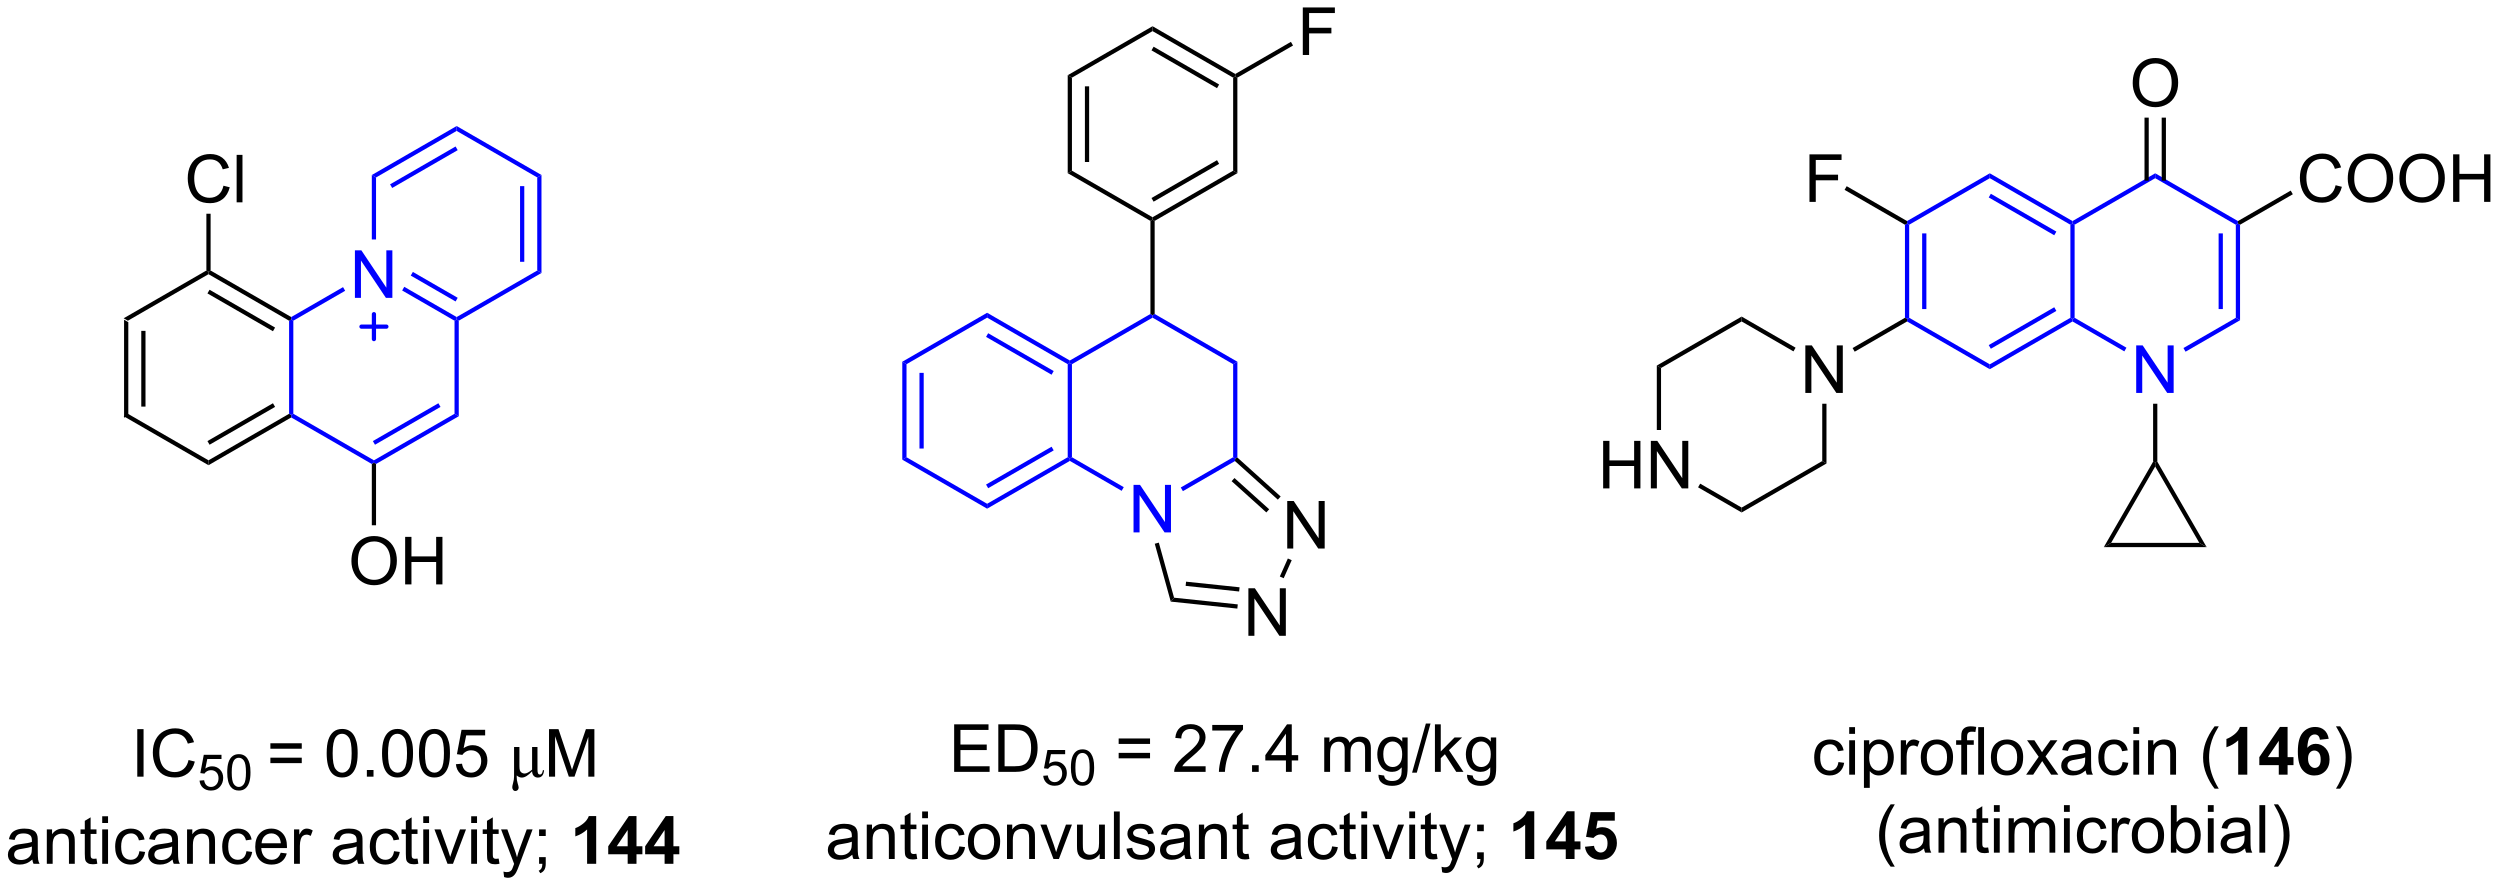 <?xml version="1.0" encoding="UTF-8"?>
<!DOCTYPE svg PUBLIC '-//W3C//DTD SVG 1.0//EN'
          'http://www.w3.org/TR/2001/REC-SVG-20010904/DTD/svg10.dtd'>
<svg stroke-dasharray="none" shape-rendering="auto" xmlns="http://www.w3.org/2000/svg" font-family="'Dialog'" text-rendering="auto" width="413" fill-opacity="1" color-interpolation="auto" color-rendering="auto" preserveAspectRatio="xMidYMid meet" font-size="12px" viewBox="0 0 413 147" fill="black" xmlns:xlink="http://www.w3.org/1999/xlink" stroke="black" image-rendering="auto" stroke-miterlimit="10" stroke-linecap="square" stroke-linejoin="miter" font-style="normal" stroke-width="1" height="147" stroke-dashoffset="0" font-weight="normal" stroke-opacity="1"
><!--Generated by the Batik Graphics2D SVG Generator--><defs id="genericDefs"
  /><g
  ><defs id="defs1"
    ><clipPath clipPathUnits="userSpaceOnUse" id="clipPath1"
      ><path d="M1.242 1.583 L310.928 1.583 L310.928 111.454 L1.242 111.454 L1.242 1.583 Z"
      /></clipPath
      ><clipPath clipPathUnits="userSpaceOnUse" id="clipPath2"
      ><path d="M57.109 218.209 L57.109 325.026 L358.185 325.026 L358.185 218.209 Z"
      /></clipPath
    ></defs
    ><g transform="scale(1.333,1.333) translate(-1.242,-1.583) matrix(1.029,0,0,1.029,-57.501,-222.867)"
    ><path d="M72.03 256.633 L72.541 256.928 L72.541 268.142 L72.03 268.436 ZM74.102 257.976 L74.102 267.093 L74.612 267.093 L74.612 257.976 Z" stroke="none" clip-path="url(#clipPath2)"
    /></g
    ><g transform="matrix(1.371,0,0,1.371,-78.324,-299.266)"
    ><path d="M72.03 268.436 L72.541 268.142 L82.252 273.749 L82.252 274.338 Z" stroke="none" clip-path="url(#clipPath2)"
    /></g
    ><g transform="matrix(1.371,0,0,1.371,-78.324,-299.266)"
    ><path d="M82.252 274.338 L82.252 273.749 L91.964 268.142 L92.219 268.289 L92.219 268.584 ZM82.38 271.872 L90.275 267.314 L90.02 266.872 L82.125 271.43 Z" stroke="none" clip-path="url(#clipPath2)"
    /></g
    ><g fill="blue" transform="matrix(1.371,0,0,1.371,-78.324,-299.266)" stroke="blue"
    ><path d="M92.474 268.142 L92.219 268.289 L91.964 268.142 L91.964 256.928 L92.219 256.781 L92.474 256.928 Z" stroke="none" clip-path="url(#clipPath2)"
    /></g
    ><g transform="matrix(1.371,0,0,1.371,-78.324,-299.266)"
    ><path d="M92.219 256.486 L92.219 256.781 L91.964 256.928 L82.252 251.321 L82.252 251.026 L82.507 250.879 ZM90.275 257.755 L82.38 253.197 L82.125 253.639 L90.02 258.197 Z" stroke="none" clip-path="url(#clipPath2)"
    /></g
    ><g transform="matrix(1.371,0,0,1.371,-78.324,-299.266)"
    ><path d="M81.997 250.879 L82.252 251.026 L82.252 251.321 L72.541 256.928 L72.03 256.633 Z" stroke="none" clip-path="url(#clipPath2)"
    /></g
    ><g fill="blue" transform="matrix(1.371,0,0,1.371,-78.324,-299.266)" stroke="blue"
    ><path d="M99.895 254.176 L99.895 248.45 L100.674 248.45 L103.682 252.944 L103.682 248.45 L104.408 248.45 L104.408 254.176 L103.63 254.176 L100.622 249.676 L100.622 254.176 L99.895 254.176 Z" stroke="none" clip-path="url(#clipPath2)"
    /></g
    ><g fill="blue" transform="matrix(1.371,0,0,1.371,-78.324,-299.266)" stroke="blue"
    ><path d="M92.219 268.584 L92.219 268.289 L92.474 268.142 L102.186 273.749 L102.186 274.043 L101.931 274.191 Z" stroke="none" clip-path="url(#clipPath2)"
    /></g
    ><g fill="blue" transform="matrix(1.371,0,0,1.371,-78.324,-299.266)" stroke="blue"
    ><path d="M102.441 274.191 L102.186 274.043 L102.186 273.749 L111.898 268.142 L112.408 268.436 ZM102.313 271.872 L110.209 267.314 L109.954 266.872 L102.058 271.43 Z" stroke="none" clip-path="url(#clipPath2)"
    /></g
    ><g fill="blue" transform="matrix(1.371,0,0,1.371,-78.324,-299.266)" stroke="blue"
    ><path d="M112.408 268.436 L111.898 268.142 L111.898 256.928 L112.153 256.781 L112.408 256.928 Z" stroke="none" clip-path="url(#clipPath2)"
    /></g
    ><g fill="blue" transform="matrix(1.371,0,0,1.371,-78.324,-299.266)" stroke="blue"
    ><path d="M112.153 256.486 L112.153 256.781 L111.898 256.928 L105.587 253.285 L105.842 252.843 ZM112.28 254.167 L106.878 251.049 L106.623 251.49 L112.025 254.609 Z" stroke="none" clip-path="url(#clipPath2)"
    /></g
    ><g fill="blue" transform="matrix(1.371,0,0,1.371,-78.324,-299.266)" stroke="blue"
    ><path d="M98.464 252.881 L98.719 253.322 L92.474 256.928 L92.219 256.781 L92.219 256.486 Z" stroke="none" clip-path="url(#clipPath2)"
    /></g
    ><g fill="blue" transform="matrix(1.371,0,0,1.371,-78.324,-299.266)" stroke="blue"
    ><path d="M112.408 256.928 L112.153 256.781 L112.153 256.486 L121.864 250.879 L122.375 251.173 Z" stroke="none" clip-path="url(#clipPath2)"
    /></g
    ><g fill="blue" transform="matrix(1.371,0,0,1.371,-78.324,-299.266)" stroke="blue"
    ><path d="M122.375 251.173 L121.864 250.879 L121.864 239.665 L122.375 239.37 ZM120.303 249.83 L120.303 240.714 L119.793 240.714 L119.793 249.83 Z" stroke="none" clip-path="url(#clipPath2)"
    /></g
    ><g fill="blue" transform="matrix(1.371,0,0,1.371,-78.324,-299.266)" stroke="blue"
    ><path d="M122.375 239.37 L121.864 239.665 L112.153 234.058 L112.153 233.469 Z" stroke="none" clip-path="url(#clipPath2)"
    /></g
    ><g fill="blue" transform="matrix(1.371,0,0,1.371,-78.324,-299.266)" stroke="blue"
    ><path d="M112.153 233.469 L112.153 234.058 L102.441 239.665 L101.931 239.37 ZM112.025 235.934 L104.13 240.493 L104.385 240.934 L112.28 236.376 Z" stroke="none" clip-path="url(#clipPath2)"
    /></g
    ><g fill="blue" transform="matrix(1.371,0,0,1.371,-78.324,-299.266)" stroke="blue"
    ><path d="M101.931 239.37 L102.441 239.665 L102.441 247.138 L101.931 247.138 Z" stroke="none" clip-path="url(#clipPath2)"
    /></g
    ><g transform="matrix(1.371,0,0,1.371,-78.324,-299.266)"
    ><path d="M84.055 240.66 L84.813 240.85 Q84.576 241.785 83.957 242.277 Q83.337 242.766 82.444 242.766 Q81.516 242.766 80.936 242.389 Q80.358 242.011 80.053 241.298 Q79.751 240.582 79.751 239.761 Q79.751 238.865 80.092 238.201 Q80.436 237.535 81.066 237.188 Q81.696 236.842 82.454 236.842 Q83.313 236.842 83.899 237.279 Q84.485 237.717 84.717 238.511 L83.969 238.686 Q83.772 238.061 83.391 237.777 Q83.014 237.49 82.438 237.49 Q81.779 237.49 81.334 237.808 Q80.891 238.123 80.712 238.657 Q80.532 239.191 80.532 239.756 Q80.532 240.488 80.746 241.032 Q80.959 241.576 81.407 241.847 Q81.858 242.115 82.381 242.115 Q83.016 242.115 83.457 241.748 Q83.899 241.381 84.055 240.66 ZM85.643 242.667 L85.643 236.941 L86.346 236.941 L86.346 242.667 L85.643 242.667 Z" stroke="none" clip-path="url(#clipPath2)"
    /></g
    ><g transform="matrix(1.371,0,0,1.371,-78.324,-299.266)"
    ><path d="M82.507 250.879 L82.252 251.026 L81.997 250.879 L81.997 244.04 L82.507 244.04 Z" stroke="none" clip-path="url(#clipPath2)"
    /></g
    ><g transform="matrix(1.371,0,0,1.371,-78.324,-299.266)"
    ><path d="M99.474 285.913 Q99.474 284.486 100.24 283.681 Q101.005 282.874 102.216 282.874 Q103.008 282.874 103.643 283.254 Q104.281 283.632 104.615 284.309 Q104.951 284.986 104.951 285.845 Q104.951 286.718 104.599 287.405 Q104.247 288.093 103.602 288.447 Q102.958 288.801 102.211 288.801 Q101.404 288.801 100.766 288.41 Q100.13 288.017 99.802 287.343 Q99.474 286.666 99.474 285.913 ZM100.255 285.923 Q100.255 286.96 100.81 287.556 Q101.367 288.15 102.208 288.15 Q103.062 288.15 103.615 287.548 Q104.169 286.947 104.169 285.843 Q104.169 285.142 103.932 284.621 Q103.695 284.101 103.24 283.814 Q102.786 283.525 102.219 283.525 Q101.414 283.525 100.833 284.08 Q100.255 284.632 100.255 285.923 ZM105.949 288.702 L105.949 282.976 L106.707 282.976 L106.707 285.327 L109.684 285.327 L109.684 282.976 L110.441 282.976 L110.441 288.702 L109.684 288.702 L109.684 286.002 L106.707 286.002 L106.707 288.702 L105.949 288.702 Z" stroke="none" clip-path="url(#clipPath2)"
    /></g
    ><g transform="matrix(1.371,0,0,1.371,-78.324,-299.266)"
    ><path d="M101.931 274.191 L102.186 274.043 L102.441 274.191 L102.441 281.578 L101.931 281.578 Z" stroke="none" clip-path="url(#clipPath2)"
    /></g
    ><g fill="blue" stroke-width="0.51" transform="matrix(1.371,0,0,1.371,-78.324,-299.266)" stroke-linecap="round" stroke="blue" stroke-linejoin="round"
    ><path fill="none" d="M100.686 257.64 L103.686 257.64 M102.186 256.14 L102.186 259.14" clip-path="url(#clipPath2)"
    /></g
    ><g transform="matrix(1.371,0,0,1.371,-78.324,-299.266)"
    ><path d="M73.67 311.868 L73.67 306.142 L74.428 306.142 L74.428 311.868 L73.67 311.868 ZM79.849 309.861 L80.607 310.051 Q80.37 310.986 79.75 311.478 Q79.13 311.967 78.237 311.967 Q77.31 311.967 76.729 311.59 Q76.151 311.212 75.846 310.499 Q75.544 309.783 75.544 308.962 Q75.544 308.066 75.885 307.402 Q76.229 306.736 76.859 306.389 Q77.489 306.043 78.247 306.043 Q79.107 306.043 79.692 306.481 Q80.278 306.918 80.51 307.712 L79.763 307.887 Q79.565 307.262 79.185 306.978 Q78.807 306.691 78.232 306.691 Q77.573 306.691 77.127 307.009 Q76.685 307.324 76.505 307.858 Q76.325 308.392 76.325 308.957 Q76.325 309.689 76.539 310.233 Q76.752 310.777 77.2 311.048 Q77.651 311.316 78.174 311.316 Q78.81 311.316 79.25 310.949 Q79.692 310.582 79.849 309.861 Z" stroke="none" clip-path="url(#clipPath2)"
    /></g
    ><g transform="matrix(1.371,0,0,1.371,-78.324,-299.266)"
    ><path d="M81.173 312.344 L81.726 312.297 Q81.788 312.701 82.011 312.904 Q82.236 313.107 82.552 313.107 Q82.933 313.107 83.196 312.82 Q83.46 312.533 83.46 312.058 Q83.46 311.607 83.206 311.347 Q82.954 311.086 82.544 311.086 Q82.288 311.086 82.083 311.203 Q81.878 311.318 81.761 311.502 L81.267 311.437 L81.683 309.232 L83.817 309.232 L83.817 309.736 L82.105 309.736 L81.872 310.89 Q82.259 310.621 82.685 310.621 Q83.247 310.621 83.634 311.012 Q84.021 311.4 84.021 312.012 Q84.021 312.596 83.681 313.019 Q83.267 313.543 82.552 313.543 Q81.966 313.543 81.595 313.215 Q81.226 312.885 81.173 312.344 ZM84.51 311.349 Q84.51 310.588 84.666 310.125 Q84.822 309.66 85.131 309.408 Q85.442 309.156 85.91 309.156 Q86.256 309.156 86.516 309.295 Q86.778 309.433 86.947 309.697 Q87.117 309.959 87.213 310.336 Q87.311 310.711 87.311 311.349 Q87.311 312.105 87.154 312.57 Q87 313.035 86.69 313.289 Q86.381 313.543 85.91 313.543 Q85.289 313.543 84.934 313.096 Q84.51 312.56 84.51 311.349 ZM85.051 311.349 Q85.051 312.408 85.299 312.758 Q85.547 313.107 85.91 313.107 Q86.274 313.107 86.52 312.756 Q86.768 312.404 86.768 311.349 Q86.768 310.289 86.52 309.941 Q86.274 309.592 85.904 309.592 Q85.541 309.592 85.324 309.9 Q85.051 310.293 85.051 311.349 Z" stroke="none" clip-path="url(#clipPath2)"
    /></g
    ><g transform="matrix(1.371,0,0,1.371,-78.324,-299.266)"
    ><path d="M93.49 308.501 L89.709 308.501 L89.709 307.845 L93.49 307.845 L93.49 308.501 ZM93.49 310.238 L89.709 310.238 L89.709 309.582 L93.49 309.582 L93.49 310.238 ZM96.492 309.043 Q96.492 308.027 96.7 307.41 Q96.908 306.79 97.32 306.454 Q97.734 306.118 98.359 306.118 Q98.82 306.118 99.166 306.303 Q99.515 306.488 99.742 306.84 Q99.968 307.189 100.096 307.691 Q100.226 308.191 100.226 309.043 Q100.226 310.051 100.018 310.671 Q99.812 311.29 99.398 311.629 Q98.987 311.967 98.359 311.967 Q97.531 311.967 97.057 311.371 Q96.492 310.658 96.492 309.043 ZM97.213 309.043 Q97.213 310.454 97.544 310.921 Q97.874 311.387 98.359 311.387 Q98.843 311.387 99.171 310.918 Q99.502 310.449 99.502 309.043 Q99.502 307.629 99.171 307.165 Q98.843 306.699 98.351 306.699 Q97.867 306.699 97.578 307.111 Q97.213 307.634 97.213 309.043 ZM101.334 311.868 L101.334 311.066 L102.136 311.066 L102.136 311.868 L101.334 311.868 ZM103.163 309.043 Q103.163 308.027 103.372 307.41 Q103.58 306.79 103.992 306.454 Q104.406 306.118 105.031 306.118 Q105.492 306.118 105.838 306.303 Q106.187 306.488 106.413 306.84 Q106.64 307.189 106.768 307.691 Q106.898 308.191 106.898 309.043 Q106.898 310.051 106.69 310.671 Q106.484 311.29 106.07 311.629 Q105.658 311.967 105.031 311.967 Q104.203 311.967 103.729 311.371 Q103.163 310.658 103.163 309.043 ZM103.885 309.043 Q103.885 310.454 104.216 310.921 Q104.546 311.387 105.031 311.387 Q105.515 311.387 105.843 310.918 Q106.174 310.449 106.174 309.043 Q106.174 307.629 105.843 307.165 Q105.515 306.699 105.023 306.699 Q104.538 306.699 104.249 307.111 Q103.885 307.634 103.885 309.043 ZM107.613 309.043 Q107.613 308.027 107.821 307.41 Q108.029 306.79 108.441 306.454 Q108.855 306.118 109.48 306.118 Q109.941 306.118 110.287 306.303 Q110.636 306.488 110.863 306.84 Q111.089 307.189 111.217 307.691 Q111.347 308.191 111.347 309.043 Q111.347 310.051 111.139 310.671 Q110.933 311.29 110.519 311.629 Q110.108 311.967 109.48 311.967 Q108.652 311.967 108.178 311.371 Q107.613 310.658 107.613 309.043 ZM108.334 309.043 Q108.334 310.454 108.665 310.921 Q108.996 311.387 109.48 311.387 Q109.964 311.387 110.292 310.918 Q110.623 310.449 110.623 309.043 Q110.623 307.629 110.292 307.165 Q109.964 306.699 109.472 306.699 Q108.988 306.699 108.699 307.111 Q108.334 307.634 108.334 309.043 ZM112.062 310.368 L112.799 310.306 Q112.882 310.845 113.179 311.116 Q113.479 311.387 113.9 311.387 Q114.408 311.387 114.76 311.004 Q115.112 310.621 115.112 309.988 Q115.112 309.387 114.773 309.04 Q114.437 308.691 113.89 308.691 Q113.549 308.691 113.275 308.848 Q113.002 309.001 112.846 309.246 L112.187 309.16 L112.742 306.22 L115.588 306.22 L115.588 306.892 L113.304 306.892 L112.994 308.431 Q113.51 308.072 114.078 308.072 Q114.828 308.072 115.343 308.592 Q115.859 309.111 115.859 309.926 Q115.859 310.704 115.406 311.269 Q114.854 311.967 113.9 311.967 Q113.119 311.967 112.624 311.53 Q112.132 311.09 112.062 310.368 Z" stroke="none" clip-path="url(#clipPath2)"
    /></g
    ><g transform="matrix(1.371,0,0,1.371,-78.324,-299.266)"
    ><path d="M121.244 311.22 Q120.538 311.978 120.015 311.978 Q119.679 311.978 119.39 311.72 L119.39 311.928 Q119.39 312.288 119.499 312.65 Q119.624 313.053 119.624 313.181 Q119.624 313.361 119.51 313.478 Q119.398 313.595 119.229 313.595 Q119.057 313.595 118.955 313.457 Q118.854 313.322 118.854 313.132 Q118.854 312.991 118.955 312.624 Q119.072 312.217 119.072 311.832 L119.072 308.29 L119.718 308.29 L119.718 310.606 Q119.718 310.957 119.778 311.121 Q119.838 311.285 119.992 311.389 Q120.148 311.493 120.343 311.493 Q120.69 311.493 121.244 311.017 L121.244 308.29 L121.893 308.29 L121.893 311.004 Q121.893 311.348 121.963 311.481 Q122.033 311.611 122.203 311.611 Q122.468 311.611 122.546 311.09 L122.687 311.09 Q122.611 311.978 121.937 311.978 Q121.643 311.978 121.45 311.78 Q121.257 311.582 121.244 311.22 Z" stroke="none" clip-path="url(#clipPath2)"
    /></g
    ><g transform="matrix(1.371,0,0,1.371,-78.324,-299.266)"
    ><path d="M123.283 311.868 L123.283 306.142 L124.424 306.142 L125.781 310.197 Q125.968 310.762 126.054 311.043 Q126.15 310.731 126.359 310.126 L127.729 306.142 L128.75 306.142 L128.75 311.868 L128.018 311.868 L128.018 307.074 L126.354 311.868 L125.671 311.868 L124.015 306.993 L124.015 311.868 L123.283 311.868 Z" stroke="none" clip-path="url(#clipPath2)"
    /></g
    ><g transform="matrix(1.371,0,0,1.371,-78.324,-299.266)"
    ><path d="M61.027 321.856 Q60.636 322.189 60.274 322.327 Q59.915 322.462 59.501 322.462 Q58.816 322.462 58.449 322.129 Q58.082 321.793 58.082 321.275 Q58.082 320.97 58.22 320.717 Q58.36 320.465 58.584 320.314 Q58.808 320.16 59.09 320.082 Q59.298 320.027 59.715 319.978 Q60.566 319.876 60.97 319.736 Q60.972 319.59 60.972 319.551 Q60.972 319.121 60.774 318.947 Q60.504 318.707 59.972 318.707 Q59.477 318.707 59.24 318.882 Q59.004 319.056 58.892 319.496 L58.204 319.402 Q58.298 318.962 58.511 318.691 Q58.727 318.418 59.134 318.272 Q59.54 318.126 60.074 318.126 Q60.605 318.126 60.936 318.251 Q61.269 318.376 61.425 318.566 Q61.582 318.754 61.644 319.043 Q61.681 319.223 61.681 319.691 L61.681 320.629 Q61.681 321.611 61.725 321.871 Q61.769 322.129 61.902 322.368 L61.168 322.368 Q61.058 322.15 61.027 321.856 ZM60.97 320.285 Q60.587 320.441 59.821 320.551 Q59.386 320.613 59.207 320.691 Q59.027 320.769 58.928 320.921 Q58.832 321.072 58.832 321.254 Q58.832 321.535 59.045 321.723 Q59.259 321.91 59.668 321.91 Q60.074 321.91 60.389 321.733 Q60.707 321.556 60.855 321.246 Q60.97 321.009 60.97 320.543 L60.97 320.285 ZM62.77 322.368 L62.77 318.22 L63.403 318.22 L63.403 318.809 Q63.859 318.126 64.724 318.126 Q65.099 318.126 65.411 318.262 Q65.726 318.394 65.882 318.613 Q66.039 318.832 66.101 319.134 Q66.14 319.329 66.14 319.816 L66.14 322.368 L65.437 322.368 L65.437 319.845 Q65.437 319.415 65.354 319.202 Q65.273 318.988 65.065 318.863 Q64.856 318.736 64.575 318.736 Q64.125 318.736 63.799 319.022 Q63.474 319.306 63.474 320.103 L63.474 322.368 L62.77 322.368 ZM68.754 321.738 L68.855 322.361 Q68.558 322.423 68.324 322.423 Q67.941 322.423 67.73 322.303 Q67.519 322.181 67.433 321.983 Q67.347 321.785 67.347 321.152 L67.347 318.767 L66.832 318.767 L66.832 318.22 L67.347 318.22 L67.347 317.191 L68.048 316.769 L68.048 318.22 L68.754 318.22 L68.754 318.767 L68.048 318.767 L68.048 321.191 Q68.048 321.493 68.084 321.579 Q68.121 321.665 68.204 321.717 Q68.29 321.767 68.446 321.767 Q68.563 321.767 68.754 321.738 ZM69.445 317.449 L69.445 316.642 L70.148 316.642 L70.148 317.449 L69.445 317.449 ZM69.445 322.368 L69.445 318.22 L70.148 318.22 L70.148 322.368 L69.445 322.368 ZM73.925 320.848 L74.618 320.939 Q74.504 321.652 74.037 322.059 Q73.571 322.462 72.892 322.462 Q72.04 322.462 71.522 321.905 Q71.004 321.348 71.004 320.309 Q71.004 319.637 71.225 319.134 Q71.449 318.629 71.905 318.379 Q72.36 318.126 72.894 318.126 Q73.571 318.126 74.001 318.467 Q74.431 318.809 74.55 319.439 L73.868 319.543 Q73.769 319.126 73.522 318.915 Q73.274 318.704 72.923 318.704 Q72.392 318.704 72.058 319.085 Q71.728 319.465 71.728 320.29 Q71.728 321.126 72.048 321.507 Q72.368 321.884 72.884 321.884 Q73.298 321.884 73.574 321.632 Q73.853 321.376 73.925 320.848 ZM77.925 321.856 Q77.535 322.189 77.173 322.327 Q76.813 322.462 76.399 322.462 Q75.715 322.462 75.347 322.129 Q74.98 321.793 74.98 321.275 Q74.98 320.97 75.118 320.717 Q75.259 320.465 75.483 320.314 Q75.707 320.16 75.988 320.082 Q76.196 320.027 76.613 319.978 Q77.465 319.876 77.868 319.736 Q77.871 319.59 77.871 319.551 Q77.871 319.121 77.673 318.947 Q77.402 318.707 76.871 318.707 Q76.376 318.707 76.139 318.882 Q75.902 319.056 75.79 319.496 L75.103 319.402 Q75.196 318.962 75.41 318.691 Q75.626 318.418 76.032 318.272 Q76.438 318.126 76.972 318.126 Q77.504 318.126 77.834 318.251 Q78.168 318.376 78.324 318.566 Q78.48 318.754 78.543 319.043 Q78.579 319.223 78.579 319.691 L78.579 320.629 Q78.579 321.611 78.623 321.871 Q78.668 322.129 78.8 322.368 L78.066 322.368 Q77.957 322.15 77.925 321.856 ZM77.868 320.285 Q77.485 320.441 76.72 320.551 Q76.285 320.613 76.105 320.691 Q75.925 320.769 75.826 320.921 Q75.73 321.072 75.73 321.254 Q75.73 321.535 75.944 321.723 Q76.157 321.91 76.566 321.91 Q76.972 321.91 77.287 321.733 Q77.605 321.556 77.754 321.246 Q77.868 321.009 77.868 320.543 L77.868 320.285 ZM79.669 322.368 L79.669 318.22 L80.302 318.22 L80.302 318.809 Q80.757 318.126 81.622 318.126 Q81.997 318.126 82.309 318.262 Q82.625 318.394 82.781 318.613 Q82.937 318.832 83 319.134 Q83.039 319.329 83.039 319.816 L83.039 322.368 L82.336 322.368 L82.336 319.845 Q82.336 319.415 82.252 319.202 Q82.171 318.988 81.963 318.863 Q81.755 318.736 81.474 318.736 Q81.023 318.736 80.698 319.022 Q80.372 319.306 80.372 320.103 L80.372 322.368 L79.669 322.368 ZM86.824 320.848 L87.517 320.939 Q87.402 321.652 86.936 322.059 Q86.47 322.462 85.79 322.462 Q84.938 322.462 84.42 321.905 Q83.902 321.348 83.902 320.309 Q83.902 319.637 84.123 319.134 Q84.347 318.629 84.803 318.379 Q85.259 318.126 85.793 318.126 Q86.47 318.126 86.899 318.467 Q87.329 318.809 87.449 319.439 L86.767 319.543 Q86.668 319.126 86.42 318.915 Q86.173 318.704 85.821 318.704 Q85.29 318.704 84.957 319.085 Q84.626 319.465 84.626 320.29 Q84.626 321.126 84.946 321.507 Q85.267 321.884 85.782 321.884 Q86.196 321.884 86.472 321.632 Q86.751 321.376 86.824 320.848 ZM90.957 321.033 L91.683 321.121 Q91.511 321.759 91.045 322.111 Q90.582 322.462 89.86 322.462 Q88.949 322.462 88.415 321.902 Q87.884 321.34 87.884 320.329 Q87.884 319.283 88.423 318.704 Q88.962 318.126 89.821 318.126 Q90.652 318.126 91.178 318.694 Q91.707 319.259 91.707 320.285 Q91.707 320.348 91.704 320.473 L88.61 320.473 Q88.649 321.158 88.996 321.522 Q89.345 321.884 89.863 321.884 Q90.251 321.884 90.524 321.681 Q90.798 321.478 90.957 321.033 ZM88.649 319.894 L90.965 319.894 Q90.918 319.371 90.699 319.111 Q90.363 318.704 89.829 318.704 Q89.345 318.704 89.014 319.03 Q88.683 319.353 88.649 319.894 ZM92.559 322.368 L92.559 318.22 L93.192 318.22 L93.192 318.848 Q93.434 318.408 93.638 318.267 Q93.843 318.126 94.091 318.126 Q94.445 318.126 94.812 318.353 L94.57 319.004 Q94.312 318.853 94.054 318.853 Q93.825 318.853 93.64 318.991 Q93.458 319.129 93.38 319.376 Q93.263 319.751 93.263 320.197 L93.263 322.368 L92.559 322.368 ZM100.16 321.856 Q99.769 322.189 99.407 322.327 Q99.048 322.462 98.634 322.462 Q97.949 322.462 97.582 322.129 Q97.215 321.793 97.215 321.275 Q97.215 320.97 97.353 320.717 Q97.493 320.465 97.717 320.314 Q97.941 320.16 98.222 320.082 Q98.431 320.027 98.847 319.978 Q99.699 319.876 100.103 319.736 Q100.105 319.59 100.105 319.551 Q100.105 319.121 99.907 318.947 Q99.636 318.707 99.105 318.707 Q98.61 318.707 98.373 318.882 Q98.136 319.056 98.024 319.496 L97.337 319.402 Q97.431 318.962 97.644 318.691 Q97.86 318.418 98.267 318.272 Q98.673 318.126 99.207 318.126 Q99.738 318.126 100.069 318.251 Q100.402 318.376 100.558 318.566 Q100.715 318.754 100.777 319.043 Q100.813 319.223 100.813 319.691 L100.813 320.629 Q100.813 321.611 100.858 321.871 Q100.902 322.129 101.035 322.368 L100.3 322.368 Q100.191 322.15 100.16 321.856 ZM100.103 320.285 Q99.72 320.441 98.954 320.551 Q98.519 320.613 98.34 320.691 Q98.16 320.769 98.061 320.921 Q97.965 321.072 97.965 321.254 Q97.965 321.535 98.178 321.723 Q98.392 321.91 98.8 321.91 Q99.207 321.91 99.522 321.733 Q99.84 321.556 99.988 321.246 Q100.103 321.009 100.103 320.543 L100.103 320.285 ZM104.609 320.848 L105.302 320.939 Q105.187 321.652 104.721 322.059 Q104.255 322.462 103.575 322.462 Q102.724 322.462 102.205 321.905 Q101.687 321.348 101.687 320.309 Q101.687 319.637 101.909 319.134 Q102.132 318.629 102.588 318.379 Q103.044 318.126 103.578 318.126 Q104.255 318.126 104.684 318.467 Q105.114 318.809 105.234 319.439 L104.552 319.543 Q104.453 319.126 104.205 318.915 Q103.958 318.704 103.606 318.704 Q103.075 318.704 102.742 319.085 Q102.411 319.465 102.411 320.29 Q102.411 321.126 102.731 321.507 Q103.052 321.884 103.567 321.884 Q103.981 321.884 104.257 321.632 Q104.536 321.376 104.609 320.848 ZM107.437 321.738 L107.539 322.361 Q107.242 322.423 107.007 322.423 Q106.625 322.423 106.414 322.303 Q106.203 322.181 106.117 321.983 Q106.031 321.785 106.031 321.152 L106.031 318.767 L105.515 318.767 L105.515 318.22 L106.031 318.22 L106.031 317.191 L106.731 316.769 L106.731 318.22 L107.437 318.22 L107.437 318.767 L106.731 318.767 L106.731 321.191 Q106.731 321.493 106.768 321.579 Q106.804 321.665 106.888 321.717 Q106.974 321.767 107.13 321.767 Q107.247 321.767 107.437 321.738 ZM108.129 317.449 L108.129 316.642 L108.832 316.642 L108.832 317.449 L108.129 317.449 ZM108.129 322.368 L108.129 318.22 L108.832 318.22 L108.832 322.368 L108.129 322.368 ZM111.054 322.368 L109.476 318.22 L110.218 318.22 L111.109 320.704 Q111.255 321.106 111.375 321.54 Q111.468 321.212 111.638 320.751 L112.559 318.22 L113.281 318.22 L111.711 322.368 L111.054 322.368 ZM113.906 317.449 L113.906 316.642 L114.609 316.642 L114.609 317.449 L113.906 317.449 ZM113.906 322.368 L113.906 318.22 L114.609 318.22 L114.609 322.368 L113.906 322.368 ZM117.215 321.738 L117.316 322.361 Q117.019 322.423 116.785 322.423 Q116.402 322.423 116.191 322.303 Q115.98 322.181 115.894 321.983 Q115.808 321.785 115.808 321.152 L115.808 318.767 L115.293 318.767 L115.293 318.22 L115.808 318.22 L115.808 317.191 L116.509 316.769 L116.509 318.22 L117.215 318.22 L117.215 318.767 L116.509 318.767 L116.509 321.191 Q116.509 321.493 116.545 321.579 Q116.582 321.665 116.665 321.717 Q116.751 321.767 116.907 321.767 Q117.024 321.767 117.215 321.738 ZM117.872 323.967 L117.794 323.306 Q118.023 323.368 118.195 323.368 Q118.429 323.368 118.57 323.29 Q118.711 323.212 118.802 323.072 Q118.867 322.967 119.015 322.548 Q119.036 322.491 119.078 322.376 L117.505 318.22 L118.263 318.22 L119.125 320.621 Q119.294 321.079 119.427 321.582 Q119.546 321.098 119.716 320.637 L120.601 318.22 L121.304 318.22 L119.726 322.439 Q119.474 323.124 119.333 323.382 Q119.145 323.728 118.903 323.889 Q118.661 324.053 118.325 324.053 Q118.122 324.053 117.872 323.967 ZM122.086 319.019 L122.086 318.22 L122.888 318.22 L122.888 319.019 L122.086 319.019 ZM122.086 322.368 L122.086 321.566 L122.888 321.566 L122.888 322.368 Q122.888 322.811 122.731 323.082 Q122.575 323.353 122.234 323.501 L122.039 323.202 Q122.263 323.103 122.367 322.913 Q122.474 322.725 122.484 322.368 L122.086 322.368 Z" stroke="none" clip-path="url(#clipPath2)"
    /></g
    ><g transform="matrix(1.371,0,0,1.371,-78.324,-299.266)"
    ><path d="M128.968 322.368 L127.872 322.368 L127.872 318.231 Q127.27 318.793 126.453 319.064 L126.453 318.066 Q126.882 317.926 127.385 317.535 Q127.89 317.142 128.078 316.618 L128.968 316.618 L128.968 322.368 ZM132.761 322.368 L132.761 321.215 L130.418 321.215 L130.418 320.254 L132.902 316.618 L133.824 316.618 L133.824 320.251 L134.535 320.251 L134.535 321.215 L133.824 321.215 L133.824 322.368 L132.761 322.368 ZM132.761 320.251 L132.761 318.293 L131.446 320.251 L132.761 320.251 ZM137.211 322.368 L137.211 321.215 L134.867 321.215 L134.867 320.254 L137.351 316.618 L138.273 316.618 L138.273 320.251 L138.984 320.251 L138.984 321.215 L138.273 321.215 L138.273 322.368 L137.211 322.368 ZM137.211 320.251 L137.211 318.293 L135.895 320.251 L137.211 320.251 Z" stroke="none" clip-path="url(#clipPath2)"
    /></g
    ><g fill="blue" transform="matrix(1.371,0,0,1.371,-78.324,-299.266)" stroke="blue"
    ><path d="M165.851 261.871 L166.361 262.165 L166.361 273.379 L165.851 273.674 ZM167.922 263.214 L167.922 272.331 L168.432 272.331 L168.432 263.214 Z" stroke="none" clip-path="url(#clipPath2)"
    /></g
    ><g fill="blue" transform="matrix(1.371,0,0,1.371,-78.324,-299.266)" stroke="blue"
    ><path d="M165.851 273.674 L166.361 273.379 L176.073 278.986 L176.073 279.576 Z" stroke="none" clip-path="url(#clipPath2)"
    /></g
    ><g fill="blue" transform="matrix(1.371,0,0,1.371,-78.324,-299.266)" stroke="blue"
    ><path d="M176.073 279.576 L176.073 278.986 L185.784 273.379 L186.039 273.527 L186.039 273.821 ZM176.2 277.11 L184.095 272.552 L183.84 272.11 L175.945 276.668 Z" stroke="none" clip-path="url(#clipPath2)"
    /></g
    ><g fill="blue" transform="matrix(1.371,0,0,1.371,-78.324,-299.266)" stroke="blue"
    ><path d="M186.294 273.379 L186.039 273.527 L185.784 273.379 L185.784 262.165 L186.039 262.018 L186.294 262.165 Z" stroke="none" clip-path="url(#clipPath2)"
    /></g
    ><g fill="blue" transform="matrix(1.371,0,0,1.371,-78.324,-299.266)" stroke="blue"
    ><path d="M186.039 261.724 L186.039 262.018 L185.784 262.165 L176.073 256.558 L176.073 255.969 ZM184.095 262.993 L176.2 258.435 L175.945 258.877 L183.84 263.435 Z" stroke="none" clip-path="url(#clipPath2)"
    /></g
    ><g fill="blue" transform="matrix(1.371,0,0,1.371,-78.324,-299.266)" stroke="blue"
    ><path d="M176.073 255.969 L176.073 256.558 L166.361 262.165 L165.851 261.871 Z" stroke="none" clip-path="url(#clipPath2)"
    /></g
    ><g fill="blue" transform="matrix(1.371,0,0,1.371,-78.324,-299.266)" stroke="blue"
    ><path d="M193.715 282.431 L193.715 276.704 L194.494 276.704 L197.502 281.199 L197.502 276.704 L198.228 276.704 L198.228 282.431 L197.45 282.431 L194.442 277.931 L194.442 282.431 L193.715 282.431 Z" stroke="none" clip-path="url(#clipPath2)"
    /></g
    ><g fill="blue" transform="matrix(1.371,0,0,1.371,-78.324,-299.266)" stroke="blue"
    ><path d="M186.039 273.821 L186.039 273.527 L186.294 273.379 L192.539 276.985 L192.284 277.427 Z" stroke="none" clip-path="url(#clipPath2)"
    /></g
    ><g fill="blue" transform="matrix(1.371,0,0,1.371,-78.324,-299.266)" stroke="blue"
    ><path d="M199.663 277.465 L199.407 277.023 L205.718 273.379 L205.973 273.527 L205.94 273.84 Z" stroke="none" clip-path="url(#clipPath2)"
    /></g
    ><g fill="blue" transform="matrix(1.371,0,0,1.371,-78.324,-299.266)" stroke="blue"
    ><path d="M206.228 273.413 L205.973 273.527 L205.718 273.379 L205.718 262.165 L206.228 261.871 Z" stroke="none" clip-path="url(#clipPath2)"
    /></g
    ><g fill="blue" transform="matrix(1.371,0,0,1.371,-78.324,-299.266)" stroke="blue"
    ><path d="M206.228 261.871 L205.718 262.165 L196.006 256.558 L196.006 256.264 L196.261 256.116 Z" stroke="none" clip-path="url(#clipPath2)"
    /></g
    ><g fill="blue" transform="matrix(1.371,0,0,1.371,-78.324,-299.266)" stroke="blue"
    ><path d="M195.751 256.116 L196.006 256.264 L196.006 256.558 L186.294 262.165 L186.039 262.018 L186.039 261.724 Z" stroke="none" clip-path="url(#clipPath2)"
    /></g
    ><g fill="blue" transform="matrix(1.371,0,0,1.371,-78.324,-299.266)" stroke="blue"
    ><path d="M286.668 245.361 L286.923 245.214 L287.179 245.361 L287.179 256.575 L286.923 256.723 L286.668 256.575 ZM288.74 246.41 L288.74 255.527 L289.25 255.527 L289.25 246.41 Z" stroke="none" clip-path="url(#clipPath2)"
    /></g
    ><g fill="blue" transform="matrix(1.371,0,0,1.371,-78.324,-299.266)" stroke="blue"
    ><path d="M286.923 257.017 L286.923 256.723 L287.179 256.575 L296.89 262.183 L296.89 262.772 Z" stroke="none" clip-path="url(#clipPath2)"
    /></g
    ><g fill="blue" transform="matrix(1.371,0,0,1.371,-78.324,-299.266)" stroke="blue"
    ><path d="M296.89 262.772 L296.89 262.183 L306.602 256.575 L306.857 256.723 L306.857 257.017 ZM297.018 260.306 L304.913 255.748 L304.658 255.306 L296.763 259.864 Z" stroke="none" clip-path="url(#clipPath2)"
    /></g
    ><g fill="blue" transform="matrix(1.371,0,0,1.371,-78.324,-299.266)" stroke="blue"
    ><path d="M307.112 256.575 L306.857 256.723 L306.602 256.575 L306.602 245.361 L306.857 245.214 L307.112 245.361 Z" stroke="none" clip-path="url(#clipPath2)"
    /></g
    ><g fill="blue" transform="matrix(1.371,0,0,1.371,-78.324,-299.266)" stroke="blue"
    ><path d="M306.857 244.92 L306.857 245.214 L306.602 245.361 L296.89 239.754 L296.89 239.165 ZM304.913 246.189 L297.018 241.631 L296.763 242.073 L304.658 246.631 Z" stroke="none" clip-path="url(#clipPath2)"
    /></g
    ><g fill="blue" transform="matrix(1.371,0,0,1.371,-78.324,-299.266)" stroke="blue"
    ><path d="M296.89 239.165 L296.89 239.754 L287.179 245.361 L286.923 245.214 L286.923 244.92 Z" stroke="none" clip-path="url(#clipPath2)"
    /></g
    ><g fill="blue" transform="matrix(1.371,0,0,1.371,-78.324,-299.266)" stroke="blue"
    ><path d="M314.533 265.627 L314.533 259.901 L315.312 259.901 L318.32 264.395 L318.32 259.901 L319.046 259.901 L319.046 265.627 L318.268 265.627 L315.26 261.127 L315.26 265.627 L314.533 265.627 Z" stroke="none" clip-path="url(#clipPath2)"
    /></g
    ><g fill="blue" transform="matrix(1.371,0,0,1.371,-78.324,-299.266)" stroke="blue"
    ><path d="M306.857 257.017 L306.857 256.723 L307.112 256.575 L313.357 260.181 L313.102 260.623 Z" stroke="none" clip-path="url(#clipPath2)"
    /></g
    ><g fill="blue" transform="matrix(1.371,0,0,1.371,-78.324,-299.266)" stroke="blue"
    ><path d="M320.48 260.661 L320.225 260.219 L326.536 256.575 L327.046 256.87 Z" stroke="none" clip-path="url(#clipPath2)"
    /></g
    ><g fill="blue" transform="matrix(1.371,0,0,1.371,-78.324,-299.266)" stroke="blue"
    ><path d="M327.046 256.87 L326.536 256.575 L326.536 245.361 L326.791 245.214 L327.046 245.361 ZM324.974 255.527 L324.974 246.41 L324.464 246.41 L324.464 255.527 Z" stroke="none" clip-path="url(#clipPath2)"
    /></g
    ><g fill="blue" transform="matrix(1.371,0,0,1.371,-78.324,-299.266)" stroke="blue"
    ><path d="M326.791 244.92 L326.791 245.214 L326.536 245.361 L316.824 239.754 L316.824 239.165 Z" stroke="none" clip-path="url(#clipPath2)"
    /></g
    ><g fill="blue" transform="matrix(1.371,0,0,1.371,-78.324,-299.266)" stroke="blue"
    ><path d="M316.824 239.165 L316.824 239.754 L307.112 245.361 L306.857 245.214 L306.857 244.92 Z" stroke="none" clip-path="url(#clipPath2)"
    /></g
    ><g transform="matrix(1.371,0,0,1.371,-78.324,-299.266)"
    ><path d="M275.163 242.61 L275.163 236.883 L279.028 236.883 L279.028 237.558 L275.921 237.558 L275.921 239.331 L278.608 239.331 L278.608 240.008 L275.921 240.008 L275.921 242.61 L275.163 242.61 Z" stroke="none" clip-path="url(#clipPath2)"
    /></g
    ><g transform="matrix(1.371,0,0,1.371,-78.324,-299.266)"
    ><path d="M286.923 244.92 L286.923 245.214 L286.668 245.361 L279.393 241.161 L279.648 240.719 Z" stroke="none" clip-path="url(#clipPath2)"
    /></g
    ><g transform="matrix(1.371,0,0,1.371,-78.324,-299.266)"
    ><path d="M274.666 265.627 L274.666 259.901 L275.445 259.901 L278.452 264.395 L278.452 259.901 L279.179 259.901 L279.179 265.627 L278.401 265.627 L275.393 261.127 L275.393 265.627 L274.666 265.627 Z" stroke="none" clip-path="url(#clipPath2)"
    /></g
    ><g transform="matrix(1.371,0,0,1.371,-78.324,-299.266)"
    ><path d="M286.668 256.575 L286.923 256.723 L286.923 257.017 L280.613 260.661 L280.358 260.219 Z" stroke="none" clip-path="url(#clipPath2)"
    /></g
    ><g transform="matrix(1.371,0,0,1.371,-78.324,-299.266)"
    ><path d="M314.112 228.312 Q314.112 226.885 314.878 226.08 Q315.643 225.273 316.854 225.273 Q317.646 225.273 318.281 225.653 Q318.919 226.031 319.253 226.708 Q319.589 227.385 319.589 228.244 Q319.589 229.117 319.237 229.804 Q318.885 230.492 318.24 230.846 Q317.596 231.2 316.849 231.2 Q316.042 231.2 315.404 230.809 Q314.768 230.416 314.44 229.742 Q314.112 229.065 314.112 228.312 ZM314.893 228.322 Q314.893 229.359 315.448 229.955 Q316.005 230.549 316.846 230.549 Q317.7 230.549 318.253 229.947 Q318.807 229.346 318.807 228.242 Q318.807 227.541 318.57 227.02 Q318.333 226.5 317.878 226.213 Q317.424 225.924 316.857 225.924 Q316.052 225.924 315.471 226.479 Q314.893 227.031 314.893 228.322 Z" stroke="none" clip-path="url(#clipPath2)"
    /></g
    ><g transform="matrix(1.371,0,0,1.371,-78.324,-299.266)"
    ><path d="M318.115 240.058 L318.115 232.457 L317.604 232.457 L317.604 240.058 ZM316.043 240.058 L316.043 232.457 L315.533 232.457 L315.533 240.058 Z" stroke="none" clip-path="url(#clipPath2)"
    /></g
    ><g transform="matrix(1.371,0,0,1.371,-78.324,-299.266)"
    ><path d="M338.56 240.602 L339.318 240.792 Q339.081 241.727 338.462 242.219 Q337.842 242.709 336.949 242.709 Q336.022 242.709 335.441 242.331 Q334.863 241.954 334.558 241.24 Q334.256 240.524 334.256 239.704 Q334.256 238.808 334.597 238.144 Q334.941 237.477 335.571 237.131 Q336.201 236.784 336.959 236.784 Q337.818 236.784 338.404 237.222 Q338.99 237.659 339.222 238.454 L338.475 238.628 Q338.277 238.003 337.897 237.719 Q337.519 237.433 336.943 237.433 Q336.284 237.433 335.839 237.75 Q335.397 238.065 335.217 238.599 Q335.037 239.133 335.037 239.698 Q335.037 240.43 335.251 240.974 Q335.464 241.519 335.912 241.79 Q336.363 242.058 336.886 242.058 Q337.522 242.058 337.962 241.69 Q338.404 241.323 338.56 240.602 ZM340.023 239.821 Q340.023 238.394 340.788 237.589 Q341.554 236.782 342.765 236.782 Q343.557 236.782 344.192 237.162 Q344.83 237.54 345.163 238.217 Q345.499 238.894 345.499 239.753 Q345.499 240.625 345.148 241.313 Q344.796 242 344.15 242.355 Q343.507 242.709 342.76 242.709 Q341.952 242.709 341.314 242.318 Q340.679 241.925 340.351 241.25 Q340.023 240.573 340.023 239.821 ZM340.804 239.831 Q340.804 240.868 341.359 241.464 Q341.916 242.058 342.757 242.058 Q343.611 242.058 344.163 241.456 Q344.718 240.855 344.718 239.75 Q344.718 239.05 344.481 238.529 Q344.244 238.008 343.788 237.722 Q343.335 237.433 342.767 237.433 Q341.963 237.433 341.382 237.987 Q340.804 238.54 340.804 239.831 ZM346.245 239.821 Q346.245 238.394 347.011 237.589 Q347.777 236.782 348.988 236.782 Q349.779 236.782 350.415 237.162 Q351.053 237.54 351.386 238.217 Q351.722 238.894 351.722 239.753 Q351.722 240.625 351.37 241.313 Q351.019 242 350.373 242.355 Q349.73 242.709 348.982 242.709 Q348.175 242.709 347.537 242.318 Q346.902 241.925 346.574 241.25 Q346.245 240.573 346.245 239.821 ZM347.027 239.831 Q347.027 240.868 347.581 241.464 Q348.139 242.058 348.98 242.058 Q349.834 242.058 350.386 241.456 Q350.941 240.855 350.941 239.75 Q350.941 239.05 350.704 238.529 Q350.467 238.008 350.011 237.722 Q349.558 237.433 348.99 237.433 Q348.185 237.433 347.605 237.987 Q347.027 238.54 347.027 239.831 ZM352.721 242.61 L352.721 236.883 L353.478 236.883 L353.478 239.235 L356.455 239.235 L356.455 236.883 L357.213 236.883 L357.213 242.61 L356.455 242.61 L356.455 239.909 L353.478 239.909 L353.478 242.61 L352.721 242.61 Z" stroke="none" clip-path="url(#clipPath2)"
    /></g
    ><g transform="matrix(1.371,0,0,1.371,-78.324,-299.266)"
    ><path d="M327.046 245.361 L326.791 245.214 L326.791 244.92 L333.15 241.248 L333.405 241.69 Z" stroke="none" clip-path="url(#clipPath2)"
    /></g
    ><g transform="matrix(1.371,0,0,1.371,-78.324,-299.266)"
    ><path d="M250.302 277.136 L250.302 271.409 L251.06 271.409 L251.06 273.761 L254.036 273.761 L254.036 271.409 L254.794 271.409 L254.794 277.136 L254.036 277.136 L254.036 274.435 L251.06 274.435 L251.06 277.136 L250.302 277.136 ZM256.048 277.136 L256.048 271.409 L256.827 271.409 L259.835 275.904 L259.835 271.409 L260.561 271.409 L260.561 277.136 L259.783 277.136 L256.775 272.636 L256.775 277.136 L256.048 277.136 Z" stroke="none" clip-path="url(#clipPath2)"
    /></g
    ><g transform="matrix(1.371,0,0,1.371,-78.324,-299.266)"
    ><path d="M273.49 260.181 L273.235 260.623 L266.99 257.017 L266.99 256.428 Z" stroke="none" clip-path="url(#clipPath2)"
    /></g
    ><g transform="matrix(1.371,0,0,1.371,-78.324,-299.266)"
    ><path d="M266.99 256.428 L266.99 257.017 L257.278 262.624 L256.768 262.33 Z" stroke="none" clip-path="url(#clipPath2)"
    /></g
    ><g transform="matrix(1.371,0,0,1.371,-78.324,-299.266)"
    ><path d="M256.768 262.33 L257.278 262.624 L257.278 270.098 L256.768 270.098 Z" stroke="none" clip-path="url(#clipPath2)"
    /></g
    ><g transform="matrix(1.371,0,0,1.371,-78.324,-299.266)"
    ><path d="M261.74 277.004 L261.995 276.562 L266.99 279.445 L266.99 280.035 Z" stroke="none" clip-path="url(#clipPath2)"
    /></g
    ><g transform="matrix(1.371,0,0,1.371,-78.324,-299.266)"
    ><path d="M266.99 280.035 L266.99 279.445 L276.702 273.839 L277.212 274.133 Z" stroke="none" clip-path="url(#clipPath2)"
    /></g
    ><g transform="matrix(1.371,0,0,1.371,-78.324,-299.266)"
    ><path d="M277.212 274.133 L276.702 273.839 L276.702 266.931 L277.212 266.931 Z" stroke="none" clip-path="url(#clipPath2)"
    /></g
    ><g transform="matrix(1.371,0,0,1.371,-78.324,-299.266)"
    ><path d="M316.569 266.931 L317.079 266.931 L317.079 273.917 L316.824 273.986 L316.569 273.917 Z" stroke="none" clip-path="url(#clipPath2)"
    /></g
    ><g transform="matrix(1.371,0,0,1.371,-78.324,-299.266)"
    ><path d="M316.569 273.917 L316.824 273.986 L316.824 274.496 L311.511 283.697 L310.628 284.208 Z" stroke="none" clip-path="url(#clipPath2)"
    /></g
    ><g transform="matrix(1.371,0,0,1.371,-78.324,-299.266)"
    ><path d="M310.628 284.208 L311.511 283.697 L322.136 283.697 L323.02 284.208 Z" stroke="none" clip-path="url(#clipPath2)"
    /></g
    ><g transform="matrix(1.371,0,0,1.371,-78.324,-299.266)"
    ><path d="M323.02 284.208 L322.136 283.697 L316.824 274.496 L316.824 273.986 L317.079 273.917 Z" stroke="none" clip-path="url(#clipPath2)"
    /></g
    ><g transform="matrix(1.371,0,0,1.371,-78.324,-299.266)"
    ><path d="M278.653 310.108 L279.346 310.199 Q279.231 310.913 278.765 311.319 Q278.299 311.722 277.619 311.722 Q276.768 311.722 276.249 311.165 Q275.731 310.608 275.731 309.569 Q275.731 308.897 275.952 308.394 Q276.176 307.889 276.632 307.639 Q277.088 307.387 277.622 307.387 Q278.299 307.387 278.729 307.728 Q279.158 308.069 279.278 308.699 L278.596 308.803 Q278.497 308.387 278.249 308.176 Q278.002 307.965 277.651 307.965 Q277.119 307.965 276.786 308.345 Q276.455 308.725 276.455 309.551 Q276.455 310.387 276.776 310.767 Q277.096 311.144 277.611 311.144 Q278.026 311.144 278.301 310.892 Q278.58 310.637 278.653 310.108 ZM279.95 306.709 L279.95 305.902 L280.653 305.902 L280.653 306.709 L279.95 306.709 ZM279.95 311.629 L279.95 307.48 L280.653 307.48 L280.653 311.629 L279.95 311.629 ZM281.725 313.22 L281.725 307.48 L282.365 307.48 L282.365 308.019 Q282.592 307.702 282.876 307.545 Q283.162 307.387 283.568 307.387 Q284.1 307.387 284.506 307.66 Q284.912 307.933 285.118 308.431 Q285.326 308.928 285.326 309.522 Q285.326 310.16 285.097 310.67 Q284.868 311.178 284.433 311.452 Q283.998 311.722 283.516 311.722 Q283.165 311.722 282.886 311.574 Q282.608 311.426 282.428 311.199 L282.428 313.22 L281.725 313.22 ZM282.36 309.577 Q282.36 310.379 282.683 310.762 Q283.009 311.144 283.469 311.144 Q283.938 311.144 284.272 310.748 Q284.608 310.35 284.608 309.519 Q284.608 308.725 284.279 308.332 Q283.954 307.936 283.501 307.936 Q283.053 307.936 282.707 308.358 Q282.36 308.777 282.36 309.577 ZM286.166 311.629 L286.166 307.48 L286.799 307.48 L286.799 308.108 Q287.041 307.668 287.244 307.527 Q287.45 307.387 287.697 307.387 Q288.051 307.387 288.419 307.613 L288.176 308.264 Q287.919 308.113 287.661 308.113 Q287.432 308.113 287.247 308.251 Q287.065 308.389 286.986 308.637 Q286.869 309.012 286.869 309.457 L286.869 311.629 L286.166 311.629 ZM288.575 309.553 Q288.575 308.402 289.216 307.847 Q289.752 307.387 290.52 307.387 Q291.377 307.387 291.919 307.946 Q292.463 308.506 292.463 309.496 Q292.463 310.295 292.221 310.756 Q291.981 311.215 291.523 311.47 Q291.065 311.722 290.52 311.722 Q289.651 311.722 289.111 311.165 Q288.575 310.605 288.575 309.553 ZM289.299 309.553 Q289.299 310.35 289.645 310.748 Q289.994 311.144 290.52 311.144 Q291.044 311.144 291.39 310.746 Q291.739 310.347 291.739 309.53 Q291.739 308.762 291.39 308.366 Q291.041 307.967 290.52 307.967 Q289.994 307.967 289.645 308.363 Q289.299 308.756 289.299 309.553 ZM293.454 311.629 L293.454 308.027 L292.834 308.027 L292.834 307.48 L293.454 307.48 L293.454 307.038 Q293.454 306.621 293.529 306.418 Q293.631 306.144 293.886 305.975 Q294.141 305.803 294.602 305.803 Q294.899 305.803 295.259 305.873 L295.154 306.488 Q294.936 306.449 294.74 306.449 Q294.42 306.449 294.287 306.587 Q294.154 306.722 294.154 307.097 L294.154 307.48 L294.962 307.48 L294.962 308.027 L294.154 308.027 L294.154 311.629 L293.454 311.629 ZM295.494 311.629 L295.494 305.902 L296.197 305.902 L296.197 311.629 L295.494 311.629 ZM297.024 309.553 Q297.024 308.402 297.665 307.847 Q298.201 307.387 298.969 307.387 Q299.826 307.387 300.368 307.946 Q300.912 308.506 300.912 309.496 Q300.912 310.295 300.67 310.756 Q300.43 311.215 299.972 311.47 Q299.514 311.722 298.969 311.722 Q298.1 311.722 297.561 311.165 Q297.024 310.605 297.024 309.553 ZM297.748 309.553 Q297.748 310.35 298.094 310.748 Q298.443 311.144 298.969 311.144 Q299.493 311.144 299.839 310.746 Q300.188 310.347 300.188 309.53 Q300.188 308.762 299.839 308.366 Q299.49 307.967 298.969 307.967 Q298.443 307.967 298.094 308.363 Q297.748 308.756 297.748 309.553 ZM301.268 311.629 L302.783 309.472 L301.38 307.48 L302.26 307.48 L302.895 308.452 Q303.075 308.73 303.184 308.918 Q303.356 308.66 303.502 308.459 L304.2 307.48 L305.041 307.48 L303.606 309.433 L305.151 311.629 L304.286 311.629 L303.434 310.34 L303.208 309.991 L302.119 311.629 L301.268 311.629 ZM308.442 311.116 Q308.051 311.449 307.69 311.587 Q307.33 311.722 306.916 311.722 Q306.231 311.722 305.864 311.389 Q305.497 311.053 305.497 310.535 Q305.497 310.23 305.635 309.978 Q305.776 309.725 305.999 309.574 Q306.223 309.42 306.505 309.342 Q306.713 309.288 307.13 309.238 Q307.981 309.137 308.385 308.996 Q308.387 308.85 308.387 308.811 Q308.387 308.381 308.19 308.207 Q307.919 307.967 307.387 307.967 Q306.893 307.967 306.656 308.142 Q306.419 308.316 306.307 308.756 L305.619 308.663 Q305.713 308.222 305.926 307.952 Q306.143 307.678 306.549 307.532 Q306.955 307.387 307.489 307.387 Q308.02 307.387 308.351 307.512 Q308.684 307.637 308.841 307.827 Q308.997 308.014 309.059 308.303 Q309.096 308.483 309.096 308.952 L309.096 309.889 Q309.096 310.871 309.14 311.131 Q309.184 311.389 309.317 311.629 L308.583 311.629 Q308.473 311.41 308.442 311.116 ZM308.385 309.545 Q308.002 309.702 307.236 309.811 Q306.801 309.873 306.622 309.952 Q306.442 310.03 306.343 310.181 Q306.247 310.332 306.247 310.514 Q306.247 310.795 306.46 310.983 Q306.674 311.17 307.083 311.17 Q307.489 311.17 307.804 310.993 Q308.122 310.816 308.27 310.506 Q308.385 310.269 308.385 309.803 L308.385 309.545 ZM312.891 310.108 L313.584 310.199 Q313.469 310.913 313.003 311.319 Q312.537 311.722 311.858 311.722 Q311.006 311.722 310.488 311.165 Q309.969 310.608 309.969 309.569 Q309.969 308.897 310.191 308.394 Q310.415 307.889 310.87 307.639 Q311.326 307.387 311.86 307.387 Q312.537 307.387 312.967 307.728 Q313.397 308.069 313.516 308.699 L312.834 308.803 Q312.735 308.387 312.488 308.176 Q312.24 307.965 311.889 307.965 Q311.358 307.965 311.024 308.345 Q310.693 308.725 310.693 309.551 Q310.693 310.387 311.014 310.767 Q311.334 311.144 311.85 311.144 Q312.264 311.144 312.54 310.892 Q312.818 310.637 312.891 310.108 ZM314.188 306.709 L314.188 305.902 L314.891 305.902 L314.891 306.709 L314.188 306.709 ZM314.188 311.629 L314.188 307.48 L314.891 307.48 L314.891 311.629 L314.188 311.629 ZM315.963 311.629 L315.963 307.48 L316.596 307.48 L316.596 308.069 Q317.051 307.387 317.916 307.387 Q318.291 307.387 318.604 307.522 Q318.919 307.655 319.075 307.873 Q319.231 308.092 319.294 308.394 Q319.333 308.59 319.333 309.077 L319.333 311.629 L318.63 311.629 L318.63 309.105 Q318.63 308.676 318.546 308.462 Q318.466 308.248 318.257 308.123 Q318.049 307.996 317.768 307.996 Q317.317 307.996 316.992 308.282 Q316.666 308.566 316.666 309.363 L316.666 311.629 L315.963 311.629 ZM323.979 313.314 Q323.395 312.579 322.992 311.595 Q322.591 310.608 322.591 309.553 Q322.591 308.623 322.893 307.772 Q323.244 306.785 323.979 305.803 L324.481 305.803 Q324.01 306.616 323.856 306.965 Q323.619 307.504 323.481 308.09 Q323.315 308.819 323.315 309.558 Q323.315 311.436 324.481 313.314 L323.979 313.314 Z" stroke="none" clip-path="url(#clipPath2)"
    /></g
    ><g transform="matrix(1.371,0,0,1.371,-78.324,-299.266)"
    ><path d="M327.919 311.629 L326.822 311.629 L326.822 307.491 Q326.221 308.053 325.403 308.324 L325.403 307.327 Q325.833 307.186 326.335 306.795 Q326.841 306.402 327.028 305.879 L327.919 305.879 L327.919 311.629 ZM331.712 311.629 L331.712 310.475 L329.368 310.475 L329.368 309.514 L331.852 305.879 L332.774 305.879 L332.774 309.512 L333.485 309.512 L333.485 310.475 L332.774 310.475 L332.774 311.629 L331.712 311.629 ZM331.712 309.512 L331.712 307.553 L330.397 309.512 L331.712 309.512 ZM337.728 307.303 L336.666 307.42 Q336.627 307.092 336.463 306.936 Q336.299 306.78 336.036 306.78 Q335.69 306.78 335.447 307.092 Q335.208 307.405 335.145 308.394 Q335.557 307.91 336.166 307.91 Q336.853 307.91 337.343 308.433 Q337.833 308.957 337.833 309.785 Q337.833 310.663 337.317 311.196 Q336.801 311.728 335.994 311.728 Q335.127 311.728 334.567 311.053 Q334.01 310.379 334.01 308.842 Q334.01 307.269 334.591 306.574 Q335.174 305.879 336.103 305.879 Q336.755 305.879 337.182 306.243 Q337.611 306.608 337.728 307.303 ZM335.239 309.699 Q335.239 310.233 335.484 310.524 Q335.731 310.816 336.049 310.816 Q336.353 310.816 336.557 310.579 Q336.76 310.34 336.76 309.795 Q336.76 309.238 336.541 308.978 Q336.322 308.717 335.994 308.717 Q335.676 308.717 335.458 308.967 Q335.239 309.215 335.239 309.699 Z" stroke="none" clip-path="url(#clipPath2)"
    /></g
    ><g transform="matrix(1.371,0,0,1.371,-78.324,-299.266)"
    ><path d="M339.108 313.314 L338.602 313.314 Q339.772 311.436 339.772 309.558 Q339.772 308.824 339.602 308.1 Q339.469 307.514 339.233 306.975 Q339.079 306.623 338.602 305.803 L339.108 305.803 Q339.842 306.785 340.193 307.772 Q340.493 308.623 340.493 309.553 Q340.493 310.608 340.089 311.595 Q339.686 312.579 339.108 313.314 Z" stroke="none" clip-path="url(#clipPath2)"
    /></g
    ><g transform="matrix(1.371,0,0,1.371,-78.324,-299.266)"
    ><path d="M284.942 322.714 Q284.358 321.979 283.954 320.995 Q283.553 320.008 283.553 318.953 Q283.553 318.024 283.856 317.172 Q284.207 316.185 284.942 315.203 L285.444 315.203 Q284.973 316.016 284.819 316.365 Q284.582 316.904 284.444 317.49 Q284.277 318.219 284.277 318.958 Q284.277 320.836 285.444 322.714 L284.942 322.714 ZM288.967 320.516 Q288.577 320.849 288.215 320.987 Q287.856 321.122 287.442 321.122 Q286.757 321.122 286.389 320.789 Q286.022 320.453 286.022 319.935 Q286.022 319.63 286.16 319.378 Q286.301 319.125 286.525 318.974 Q286.749 318.82 287.03 318.742 Q287.238 318.688 287.655 318.638 Q288.507 318.536 288.91 318.396 Q288.913 318.25 288.913 318.211 Q288.913 317.781 288.715 317.607 Q288.444 317.367 287.913 317.367 Q287.418 317.367 287.181 317.542 Q286.944 317.716 286.832 318.156 L286.145 318.062 Q286.238 317.622 286.452 317.352 Q286.668 317.078 287.074 316.932 Q287.481 316.786 288.014 316.786 Q288.546 316.786 288.876 316.911 Q289.21 317.036 289.366 317.227 Q289.522 317.414 289.585 317.703 Q289.621 317.883 289.621 318.352 L289.621 319.289 Q289.621 320.271 289.665 320.531 Q289.71 320.789 289.842 321.029 L289.108 321.029 Q288.999 320.81 288.967 320.516 ZM288.91 318.945 Q288.527 319.102 287.762 319.211 Q287.327 319.274 287.147 319.352 Q286.967 319.43 286.869 319.581 Q286.772 319.732 286.772 319.914 Q286.772 320.195 286.986 320.383 Q287.199 320.57 287.608 320.57 Q288.014 320.57 288.329 320.393 Q288.647 320.216 288.796 319.906 Q288.91 319.669 288.91 319.203 L288.91 318.945 ZM290.711 321.029 L290.711 316.88 L291.344 316.88 L291.344 317.469 Q291.8 316.786 292.664 316.786 Q293.039 316.786 293.352 316.922 Q293.667 317.055 293.823 317.274 Q293.979 317.492 294.042 317.794 Q294.081 317.99 294.081 318.477 L294.081 321.029 L293.378 321.029 L293.378 318.505 Q293.378 318.076 293.294 317.862 Q293.214 317.649 293.005 317.524 Q292.797 317.396 292.516 317.396 Q292.065 317.396 291.74 317.682 Q291.414 317.966 291.414 318.763 L291.414 321.029 L290.711 321.029 ZM296.694 320.399 L296.796 321.021 Q296.499 321.083 296.264 321.083 Q295.882 321.083 295.671 320.964 Q295.46 320.841 295.374 320.643 Q295.288 320.445 295.288 319.812 L295.288 317.427 L294.772 317.427 L294.772 316.88 L295.288 316.88 L295.288 315.852 L295.988 315.43 L295.988 316.88 L296.694 316.88 L296.694 317.427 L295.988 317.427 L295.988 319.852 Q295.988 320.154 296.025 320.24 Q296.061 320.326 296.145 320.378 Q296.231 320.427 296.387 320.427 Q296.504 320.427 296.694 320.399 ZM297.385 316.109 L297.385 315.302 L298.089 315.302 L298.089 316.109 L297.385 316.109 ZM297.385 321.029 L297.385 316.88 L298.089 316.88 L298.089 321.029 L297.385 321.029 ZM299.16 321.029 L299.16 316.88 L299.788 316.88 L299.788 317.461 Q299.983 317.156 300.306 316.971 Q300.632 316.786 301.046 316.786 Q301.507 316.786 301.801 316.979 Q302.098 317.169 302.217 317.513 Q302.71 316.786 303.499 316.786 Q304.116 316.786 304.447 317.128 Q304.78 317.469 304.78 318.18 L304.78 321.029 L304.082 321.029 L304.082 318.414 Q304.082 317.992 304.012 317.807 Q303.944 317.622 303.764 317.51 Q303.585 317.396 303.342 317.396 Q302.905 317.396 302.616 317.688 Q302.327 317.977 302.327 318.617 L302.327 321.029 L301.624 321.029 L301.624 318.333 Q301.624 317.865 301.452 317.63 Q301.28 317.396 300.889 317.396 Q300.592 317.396 300.34 317.552 Q300.09 317.708 299.975 318.01 Q299.863 318.31 299.863 318.875 L299.863 321.029 L299.16 321.029 ZM305.827 316.109 L305.827 315.302 L306.53 315.302 L306.53 316.109 L305.827 316.109 ZM305.827 321.029 L305.827 316.88 L306.53 316.88 L306.53 321.029 L305.827 321.029 ZM310.307 319.508 L311 319.599 Q310.885 320.312 310.419 320.719 Q309.953 321.122 309.274 321.122 Q308.422 321.122 307.904 320.565 Q307.385 320.008 307.385 318.969 Q307.385 318.297 307.607 317.794 Q307.831 317.289 308.286 317.039 Q308.742 316.786 309.276 316.786 Q309.953 316.786 310.383 317.128 Q310.813 317.469 310.932 318.099 L310.25 318.203 Q310.151 317.786 309.904 317.576 Q309.656 317.365 309.305 317.365 Q308.774 317.365 308.44 317.745 Q308.11 318.125 308.11 318.951 Q308.11 319.786 308.43 320.167 Q308.75 320.544 309.266 320.544 Q309.68 320.544 309.956 320.292 Q310.235 320.036 310.307 319.508 ZM311.594 321.029 L311.594 316.88 L312.227 316.88 L312.227 317.508 Q312.469 317.068 312.672 316.927 Q312.878 316.786 313.125 316.786 Q313.479 316.786 313.846 317.013 L313.604 317.664 Q313.346 317.513 313.089 317.513 Q312.86 317.513 312.675 317.651 Q312.492 317.789 312.414 318.036 Q312.297 318.411 312.297 318.857 L312.297 321.029 L311.594 321.029 ZM314.003 318.953 Q314.003 317.802 314.643 317.247 Q315.18 316.786 315.948 316.786 Q316.805 316.786 317.346 317.346 Q317.891 317.906 317.891 318.896 Q317.891 319.695 317.649 320.156 Q317.409 320.615 316.951 320.87 Q316.492 321.122 315.948 321.122 Q315.078 321.122 314.539 320.565 Q314.003 320.005 314.003 318.953 ZM314.727 318.953 Q314.727 319.75 315.073 320.149 Q315.422 320.544 315.948 320.544 Q316.471 320.544 316.818 320.146 Q317.167 319.747 317.167 318.93 Q317.167 318.161 316.818 317.766 Q316.469 317.367 315.948 317.367 Q315.422 317.367 315.073 317.763 Q314.727 318.156 314.727 318.953 ZM319.363 321.029 L318.71 321.029 L318.71 315.302 L319.413 315.302 L319.413 317.344 Q319.858 316.786 320.551 316.786 Q320.934 316.786 321.275 316.94 Q321.616 317.094 321.837 317.375 Q322.059 317.654 322.184 318.05 Q322.309 318.443 322.309 318.891 Q322.309 319.958 321.78 320.542 Q321.254 321.122 320.514 321.122 Q319.78 321.122 319.363 320.508 L319.363 321.029 ZM319.356 318.922 Q319.356 319.669 319.559 320 Q319.889 320.544 320.457 320.544 Q320.918 320.544 321.254 320.143 Q321.59 319.742 321.59 318.951 Q321.59 318.138 321.267 317.753 Q320.944 317.365 320.488 317.365 Q320.027 317.365 319.692 317.766 Q319.356 318.164 319.356 318.922 ZM323.167 316.109 L323.167 315.302 L323.87 315.302 L323.87 316.109 L323.167 316.109 ZM323.167 321.029 L323.167 316.88 L323.87 316.88 L323.87 321.029 L323.167 321.029 ZM327.647 320.516 Q327.257 320.849 326.895 320.987 Q326.535 321.122 326.121 321.122 Q325.436 321.122 325.069 320.789 Q324.702 320.453 324.702 319.935 Q324.702 319.63 324.84 319.378 Q324.981 319.125 325.204 318.974 Q325.428 318.82 325.71 318.742 Q325.918 318.688 326.335 318.638 Q327.186 318.536 327.59 318.396 Q327.592 318.25 327.592 318.211 Q327.592 317.781 327.395 317.607 Q327.124 317.367 326.592 317.367 Q326.098 317.367 325.861 317.542 Q325.624 317.716 325.512 318.156 L324.824 318.062 Q324.918 317.622 325.132 317.352 Q325.348 317.078 325.754 316.932 Q326.16 316.786 326.694 316.786 Q327.225 316.786 327.556 316.911 Q327.889 317.036 328.046 317.227 Q328.202 317.414 328.264 317.703 Q328.301 317.883 328.301 318.352 L328.301 319.289 Q328.301 320.271 328.345 320.531 Q328.389 320.789 328.522 321.029 L327.788 321.029 Q327.678 320.81 327.647 320.516 ZM327.59 318.945 Q327.207 319.102 326.442 319.211 Q326.007 319.274 325.827 319.352 Q325.647 319.43 325.548 319.581 Q325.452 319.732 325.452 319.914 Q325.452 320.195 325.665 320.383 Q325.879 320.57 326.288 320.57 Q326.694 320.57 327.009 320.393 Q327.327 320.216 327.475 319.906 Q327.59 319.669 327.59 319.203 L327.59 318.945 ZM329.375 321.029 L329.375 315.302 L330.078 315.302 L330.078 321.029 L329.375 321.029 ZM331.629 322.714 L331.124 322.714 Q332.293 320.836 332.293 318.958 Q332.293 318.224 332.124 317.5 Q331.991 316.914 331.754 316.375 Q331.6 316.024 331.124 315.203 L331.629 315.203 Q332.363 316.185 332.715 317.172 Q333.014 318.024 333.014 318.953 Q333.014 320.008 332.611 320.995 Q332.207 321.979 331.629 322.714 Z" stroke="none" clip-path="url(#clipPath2)"
    /></g
    ><g transform="matrix(1.371,0,0,1.371,-78.324,-299.266)"
    ><path d="M207.554 294.891 L207.554 289.165 L208.333 289.165 L211.34 293.659 L211.34 289.165 L212.067 289.165 L212.067 294.891 L211.288 294.891 L208.28 290.391 L208.28 294.891 L207.554 294.891 Z" stroke="none" clip-path="url(#clipPath2)"
    /></g
    ><g transform="matrix(1.371,0,0,1.371,-78.324,-299.266)"
    ><path d="M212.235 284.377 L212.235 278.651 L213.013 278.651 L216.021 283.146 L216.021 278.651 L216.748 278.651 L216.748 284.377 L215.969 284.377 L212.961 279.877 L212.961 284.377 L212.235 284.377 Z" stroke="none" clip-path="url(#clipPath2)"
    /></g
    ><g transform="matrix(1.371,0,0,1.371,-78.324,-299.266)"
    ><path d="M196.272 283.803 L196.763 283.667 L198.599 290.303 L198.199 290.774 Z" stroke="none" clip-path="url(#clipPath2)"
    /></g
    ><g transform="matrix(1.371,0,0,1.371,-78.324,-299.266)"
    ><path d="M198.199 290.774 L198.599 290.303 L206.277 291.11 L206.223 291.617 ZM199.993 288.879 L206.44 289.557 L206.493 289.05 L200.046 288.372 Z" stroke="none" clip-path="url(#clipPath2)"
    /></g
    ><g transform="matrix(1.371,0,0,1.371,-78.324,-299.266)"
    ><path d="M211.809 287.957 L211.343 287.749 L212.31 285.578 L212.776 285.785 Z" stroke="none" clip-path="url(#clipPath2)"
    /></g
    ><g transform="matrix(1.371,0,0,1.371,-78.324,-299.266)"
    ><path d="M211.445 278.11 L211.103 278.49 L205.94 273.84 L205.973 273.527 L206.228 273.413 ZM210.059 279.65 L205.876 275.884 L205.535 276.263 L209.717 280.029 Z" stroke="none" clip-path="url(#clipPath2)"
    /></g
    ><g transform="matrix(1.371,0,0,1.371,-78.324,-299.266)"
    ><path d="M196.261 256.116 L196.006 256.264 L195.751 256.116 L195.751 244.902 L196.006 244.755 L196.261 244.902 Z" stroke="none" clip-path="url(#clipPath2)"
    /></g
    ><g transform="matrix(1.371,0,0,1.371,-78.324,-299.266)"
    ><path d="M172.101 311.289 L172.101 305.563 L176.241 305.563 L176.241 306.237 L172.858 306.237 L172.858 307.993 L176.028 307.993 L176.028 308.664 L172.858 308.664 L172.858 310.612 L176.374 310.612 L176.374 311.289 L172.101 311.289 ZM177.421 311.289 L177.421 305.563 L179.395 305.563 Q180.061 305.563 180.413 305.644 Q180.905 305.758 181.254 306.055 Q181.707 306.438 181.931 307.034 Q182.155 307.628 182.155 308.394 Q182.155 309.047 182.002 309.553 Q181.851 310.055 181.611 310.386 Q181.374 310.714 181.09 310.904 Q180.809 311.094 180.408 311.193 Q180.007 311.289 179.488 311.289 L177.421 311.289 ZM178.179 310.612 L179.403 310.612 Q179.968 310.612 180.291 310.508 Q180.613 310.401 180.804 310.211 Q181.075 309.94 181.223 309.487 Q181.374 309.032 181.374 308.383 Q181.374 307.485 181.08 307.003 Q180.785 306.519 180.363 306.355 Q180.059 306.237 179.382 306.237 L178.179 306.237 L178.179 310.612 Z" stroke="none" clip-path="url(#clipPath2)"
    /></g
    ><g transform="matrix(1.371,0,0,1.371,-78.324,-299.266)"
    ><path d="M182.831 311.764 L183.384 311.718 Q183.446 312.122 183.669 312.325 Q183.893 312.528 184.21 312.528 Q184.591 312.528 184.854 312.241 Q185.118 311.954 185.118 311.479 Q185.118 311.028 184.864 310.768 Q184.612 310.507 184.202 310.507 Q183.946 310.507 183.741 310.624 Q183.536 310.739 183.419 310.923 L182.925 310.858 L183.341 308.653 L185.476 308.653 L185.476 309.157 L183.763 309.157 L183.53 310.311 Q183.917 310.042 184.343 310.042 Q184.905 310.042 185.292 310.433 Q185.679 310.821 185.679 311.433 Q185.679 312.016 185.339 312.44 Q184.925 312.964 184.21 312.964 Q183.624 312.964 183.253 312.636 Q182.884 312.305 182.831 311.764 ZM186.168 310.77 Q186.168 310.009 186.324 309.546 Q186.48 309.081 186.789 308.829 Q187.1 308.577 187.568 308.577 Q187.914 308.577 188.174 308.716 Q188.435 308.854 188.605 309.118 Q188.775 309.38 188.871 309.757 Q188.969 310.132 188.969 310.77 Q188.969 311.526 188.812 311.991 Q188.658 312.456 188.348 312.71 Q188.039 312.964 187.568 312.964 Q186.947 312.964 186.592 312.516 Q186.168 311.981 186.168 310.77 ZM186.709 310.77 Q186.709 311.829 186.957 312.179 Q187.205 312.528 187.568 312.528 Q187.932 312.528 188.178 312.177 Q188.426 311.825 188.426 310.77 Q188.426 309.71 188.178 309.362 Q187.932 309.012 187.562 309.012 Q187.199 309.012 186.982 309.321 Q186.709 309.714 186.709 310.77 Z" stroke="none" clip-path="url(#clipPath2)"
    /></g
    ><g transform="matrix(1.371,0,0,1.371,-78.324,-299.266)"
    ><path d="M195.704 307.922 L191.923 307.922 L191.923 307.266 L195.704 307.266 L195.704 307.922 ZM195.704 309.659 L191.923 309.659 L191.923 309.003 L195.704 309.003 L195.704 309.659 ZM202.401 310.612 L202.401 311.289 L198.614 311.289 Q198.606 311.034 198.697 310.8 Q198.841 310.414 199.158 310.039 Q199.479 309.664 200.08 309.172 Q201.013 308.407 201.341 307.959 Q201.669 307.511 201.669 307.112 Q201.669 306.696 201.369 306.409 Q201.072 306.12 200.591 306.12 Q200.083 306.12 199.778 306.425 Q199.474 306.73 199.471 307.269 L198.747 307.196 Q198.822 306.386 199.307 305.964 Q199.791 305.539 200.606 305.539 Q201.432 305.539 201.911 305.998 Q202.393 306.454 202.393 307.128 Q202.393 307.472 202.252 307.805 Q202.112 308.136 201.783 308.503 Q201.458 308.87 200.7 309.511 Q200.067 310.042 199.888 310.232 Q199.708 310.422 199.591 310.612 L202.401 310.612 ZM203.201 306.313 L203.201 305.636 L206.907 305.636 L206.907 306.183 Q206.36 306.766 205.824 307.732 Q205.287 308.696 204.993 309.714 Q204.782 310.433 204.725 311.289 L204.001 311.289 Q204.014 310.612 204.267 309.657 Q204.522 308.698 204.996 307.81 Q205.47 306.922 206.006 306.313 L203.201 306.313 ZM207.997 311.289 L207.997 310.487 L208.799 310.487 L208.799 311.289 L207.997 311.289 ZM212.079 311.289 L212.079 309.917 L209.595 309.917 L209.595 309.274 L212.209 305.563 L212.782 305.563 L212.782 309.274 L213.556 309.274 L213.556 309.917 L212.782 309.917 L212.782 311.289 L212.079 311.289 ZM212.079 309.274 L212.079 306.69 L210.287 309.274 L212.079 309.274 ZM216.694 311.289 L216.694 307.141 L217.321 307.141 L217.321 307.722 Q217.517 307.417 217.839 307.232 Q218.165 307.047 218.579 307.047 Q219.04 307.047 219.334 307.24 Q219.631 307.43 219.751 307.774 Q220.243 307.047 221.032 307.047 Q221.649 307.047 221.98 307.389 Q222.313 307.73 222.313 308.44 L222.313 311.289 L221.615 311.289 L221.615 308.675 Q221.615 308.253 221.545 308.068 Q221.477 307.883 221.298 307.771 Q221.118 307.657 220.876 307.657 Q220.438 307.657 220.149 307.948 Q219.86 308.237 219.86 308.878 L219.86 311.289 L219.157 311.289 L219.157 308.594 Q219.157 308.125 218.985 307.891 Q218.813 307.657 218.423 307.657 Q218.126 307.657 217.873 307.813 Q217.623 307.969 217.509 308.271 Q217.397 308.571 217.397 309.136 L217.397 311.289 L216.694 311.289 ZM223.227 311.633 L223.912 311.735 Q223.954 312.053 224.149 312.196 Q224.412 312.391 224.865 312.391 Q225.352 312.391 225.618 312.196 Q225.884 312 225.977 311.649 Q226.032 311.435 226.03 310.745 Q225.569 311.289 224.881 311.289 Q224.024 311.289 223.556 310.672 Q223.087 310.055 223.087 309.19 Q223.087 308.597 223.3 308.097 Q223.517 307.594 223.925 307.321 Q224.334 307.047 224.884 307.047 Q225.618 307.047 226.095 307.641 L226.095 307.141 L226.743 307.141 L226.743 310.727 Q226.743 311.696 226.545 312.099 Q226.35 312.506 225.92 312.74 Q225.493 312.974 224.868 312.974 Q224.126 312.974 223.668 312.639 Q223.212 312.305 223.227 311.633 ZM223.811 309.141 Q223.811 309.956 224.134 310.331 Q224.459 310.706 224.946 310.706 Q225.431 310.706 225.759 310.334 Q226.087 309.961 226.087 309.164 Q226.087 308.401 225.748 308.016 Q225.412 307.628 224.936 307.628 Q224.467 307.628 224.139 308.011 Q223.811 308.391 223.811 309.141 ZM227.278 311.389 L228.94 305.464 L229.502 305.464 L227.846 311.389 L227.278 311.389 ZM230.032 311.289 L230.032 305.563 L230.735 305.563 L230.735 308.829 L232.399 307.141 L233.311 307.141 L231.725 308.68 L233.47 311.289 L232.602 311.289 L231.233 309.167 L230.735 309.644 L230.735 311.289 L230.032 311.289 ZM233.899 311.633 L234.584 311.735 Q234.626 312.053 234.821 312.196 Q235.084 312.391 235.537 312.391 Q236.024 312.391 236.29 312.196 Q236.556 312 236.649 311.649 Q236.704 311.435 236.701 310.745 Q236.24 311.289 235.553 311.289 Q234.696 311.289 234.227 310.672 Q233.759 310.055 233.759 309.19 Q233.759 308.597 233.972 308.097 Q234.188 307.594 234.597 307.321 Q235.006 307.047 235.556 307.047 Q236.29 307.047 236.767 307.641 L236.767 307.141 L237.415 307.141 L237.415 310.727 Q237.415 311.696 237.217 312.099 Q237.022 312.506 236.592 312.74 Q236.165 312.974 235.54 312.974 Q234.798 312.974 234.339 312.639 Q233.884 312.305 233.899 311.633 ZM234.483 309.141 Q234.483 309.956 234.806 310.331 Q235.131 310.706 235.618 310.706 Q236.102 310.706 236.431 310.334 Q236.759 309.961 236.759 309.164 Q236.759 308.401 236.42 308.016 Q236.084 307.628 235.608 307.628 Q235.139 307.628 234.811 308.011 Q234.483 308.391 234.483 309.141 Z" stroke="none" clip-path="url(#clipPath2)"
    /></g
    ><g transform="matrix(1.371,0,0,1.371,-78.324,-299.266)"
    ><path d="M159.826 321.276 Q159.435 321.61 159.073 321.748 Q158.714 321.883 158.3 321.883 Q157.615 321.883 157.248 321.55 Q156.881 321.214 156.881 320.696 Q156.881 320.391 157.019 320.139 Q157.159 319.886 157.383 319.735 Q157.607 319.581 157.889 319.503 Q158.097 319.448 158.514 319.399 Q159.365 319.297 159.769 319.157 Q159.771 319.011 159.771 318.972 Q159.771 318.542 159.573 318.368 Q159.303 318.128 158.771 318.128 Q158.277 318.128 158.04 318.303 Q157.803 318.477 157.691 318.917 L157.003 318.823 Q157.097 318.383 157.31 318.112 Q157.527 317.839 157.933 317.693 Q158.339 317.547 158.873 317.547 Q159.404 317.547 159.735 317.672 Q160.068 317.797 160.225 317.987 Q160.381 318.175 160.443 318.464 Q160.48 318.644 160.48 319.112 L160.48 320.05 Q160.48 321.032 160.524 321.292 Q160.568 321.55 160.701 321.789 L159.967 321.789 Q159.857 321.571 159.826 321.276 ZM159.769 319.706 Q159.386 319.862 158.62 319.972 Q158.185 320.034 158.006 320.112 Q157.826 320.19 157.727 320.342 Q157.631 320.493 157.631 320.675 Q157.631 320.956 157.844 321.144 Q158.058 321.331 158.467 321.331 Q158.873 321.331 159.188 321.154 Q159.506 320.977 159.654 320.667 Q159.769 320.43 159.769 319.964 L159.769 319.706 ZM161.57 321.789 L161.57 317.641 L162.202 317.641 L162.202 318.23 Q162.658 317.547 163.523 317.547 Q163.898 317.547 164.21 317.683 Q164.525 317.815 164.681 318.034 Q164.838 318.253 164.9 318.555 Q164.939 318.75 164.939 319.237 L164.939 321.789 L164.236 321.789 L164.236 319.266 Q164.236 318.836 164.153 318.623 Q164.072 318.409 163.864 318.284 Q163.655 318.157 163.374 318.157 Q162.924 318.157 162.598 318.443 Q162.273 318.727 162.273 319.524 L162.273 321.789 L161.57 321.789 ZM167.553 321.159 L167.654 321.782 Q167.357 321.844 167.123 321.844 Q166.74 321.844 166.529 321.724 Q166.318 321.602 166.232 321.404 Q166.146 321.206 166.146 320.573 L166.146 318.188 L165.631 318.188 L165.631 317.641 L166.146 317.641 L166.146 316.612 L166.847 316.19 L166.847 317.641 L167.553 317.641 L167.553 318.188 L166.847 318.188 L166.847 320.612 Q166.847 320.914 166.883 321 Q166.92 321.086 167.003 321.139 Q167.089 321.188 167.245 321.188 Q167.363 321.188 167.553 321.159 ZM168.244 316.87 L168.244 316.063 L168.947 316.063 L168.947 316.87 L168.244 316.87 ZM168.244 321.789 L168.244 317.641 L168.947 317.641 L168.947 321.789 L168.244 321.789 ZM172.725 320.269 L173.417 320.36 Q173.303 321.073 172.837 321.48 Q172.37 321.883 171.691 321.883 Q170.839 321.883 170.321 321.326 Q169.803 320.769 169.803 319.73 Q169.803 319.058 170.024 318.555 Q170.248 318.05 170.704 317.8 Q171.159 317.547 171.693 317.547 Q172.37 317.547 172.8 317.889 Q173.23 318.23 173.35 318.86 L172.667 318.964 Q172.568 318.547 172.321 318.336 Q172.073 318.125 171.722 318.125 Q171.191 318.125 170.857 318.506 Q170.527 318.886 170.527 319.711 Q170.527 320.547 170.847 320.928 Q171.167 321.305 171.683 321.305 Q172.097 321.305 172.373 321.053 Q172.652 320.797 172.725 320.269 ZM173.756 319.714 Q173.756 318.563 174.396 318.008 Q174.933 317.547 175.701 317.547 Q176.558 317.547 177.1 318.107 Q177.644 318.667 177.644 319.657 Q177.644 320.456 177.402 320.917 Q177.162 321.375 176.704 321.631 Q176.245 321.883 175.701 321.883 Q174.831 321.883 174.292 321.326 Q173.756 320.766 173.756 319.714 ZM174.48 319.714 Q174.48 320.511 174.826 320.909 Q175.175 321.305 175.701 321.305 Q176.225 321.305 176.571 320.907 Q176.92 320.508 176.92 319.69 Q176.92 318.922 176.571 318.526 Q176.222 318.128 175.701 318.128 Q175.175 318.128 174.826 318.524 Q174.48 318.917 174.48 319.714 ZM178.468 321.789 L178.468 317.641 L179.101 317.641 L179.101 318.23 Q179.556 317.547 180.421 317.547 Q180.796 317.547 181.109 317.683 Q181.424 317.815 181.58 318.034 Q181.736 318.253 181.799 318.555 Q181.838 318.75 181.838 319.237 L181.838 321.789 L181.135 321.789 L181.135 319.266 Q181.135 318.836 181.051 318.623 Q180.971 318.409 180.762 318.284 Q180.554 318.157 180.273 318.157 Q179.822 318.157 179.497 318.443 Q179.171 318.727 179.171 319.524 L179.171 321.789 L178.468 321.789 ZM184.068 321.789 L182.49 317.641 L183.232 317.641 L184.123 320.125 Q184.269 320.526 184.389 320.961 Q184.482 320.633 184.652 320.172 L185.573 317.641 L186.295 317.641 L184.725 321.789 L184.068 321.789 ZM189.636 321.789 L189.636 321.18 Q189.152 321.883 188.318 321.883 Q187.951 321.883 187.633 321.743 Q187.316 321.602 187.159 321.389 Q187.006 321.175 186.943 320.868 Q186.902 320.659 186.902 320.211 L186.902 317.641 L187.605 317.641 L187.605 319.94 Q187.605 320.493 187.646 320.683 Q187.714 320.961 187.928 321.12 Q188.144 321.276 188.459 321.276 Q188.777 321.276 189.053 321.115 Q189.331 320.954 189.446 320.675 Q189.56 320.394 189.56 319.862 L189.56 317.641 L190.264 317.641 L190.264 321.789 L189.636 321.789 ZM191.351 321.789 L191.351 316.063 L192.054 316.063 L192.054 321.789 L191.351 321.789 ZM192.863 320.55 L193.558 320.44 Q193.615 320.86 193.883 321.084 Q194.152 321.305 194.631 321.305 Q195.115 321.305 195.35 321.107 Q195.584 320.909 195.584 320.644 Q195.584 320.407 195.378 320.269 Q195.232 320.175 194.659 320.032 Q193.886 319.836 193.587 319.693 Q193.287 319.55 193.133 319.3 Q192.98 319.047 192.98 318.743 Q192.98 318.464 193.105 318.23 Q193.232 317.993 193.451 317.836 Q193.615 317.714 193.899 317.631 Q194.183 317.547 194.506 317.547 Q194.995 317.547 195.363 317.688 Q195.732 317.829 195.907 318.068 Q196.084 318.308 196.152 318.711 L195.464 318.805 Q195.417 318.485 195.191 318.305 Q194.967 318.125 194.558 318.125 Q194.073 318.125 193.865 318.287 Q193.659 318.446 193.659 318.659 Q193.659 318.797 193.745 318.907 Q193.831 319.019 194.014 319.094 Q194.12 319.133 194.636 319.274 Q195.381 319.472 195.675 319.599 Q195.972 319.727 196.139 319.969 Q196.308 320.211 196.308 320.571 Q196.308 320.922 196.102 321.232 Q195.896 321.542 195.508 321.714 Q195.123 321.883 194.636 321.883 Q193.826 321.883 193.402 321.547 Q192.98 321.211 192.863 320.55 ZM199.85 321.276 Q199.459 321.61 199.097 321.748 Q198.738 321.883 198.323 321.883 Q197.639 321.883 197.271 321.55 Q196.904 321.214 196.904 320.696 Q196.904 320.391 197.042 320.139 Q197.183 319.886 197.407 319.735 Q197.631 319.581 197.912 319.503 Q198.12 319.448 198.537 319.399 Q199.389 319.297 199.792 319.157 Q199.795 319.011 199.795 318.972 Q199.795 318.542 199.597 318.368 Q199.326 318.128 198.795 318.128 Q198.3 318.128 198.063 318.303 Q197.826 318.477 197.714 318.917 L197.027 318.823 Q197.12 318.383 197.334 318.112 Q197.55 317.839 197.956 317.693 Q198.363 317.547 198.896 317.547 Q199.428 317.547 199.758 317.672 Q200.092 317.797 200.248 317.987 Q200.404 318.175 200.467 318.464 Q200.503 318.644 200.503 319.112 L200.503 320.05 Q200.503 321.032 200.547 321.292 Q200.592 321.55 200.725 321.789 L199.99 321.789 Q199.881 321.571 199.85 321.276 ZM199.792 319.706 Q199.409 319.862 198.644 319.972 Q198.209 320.034 198.029 320.112 Q197.85 320.19 197.751 320.342 Q197.654 320.493 197.654 320.675 Q197.654 320.956 197.868 321.144 Q198.081 321.331 198.49 321.331 Q198.896 321.331 199.212 321.154 Q199.529 320.977 199.678 320.667 Q199.792 320.43 199.792 319.964 L199.792 319.706 ZM201.593 321.789 L201.593 317.641 L202.226 317.641 L202.226 318.23 Q202.681 317.547 203.546 317.547 Q203.921 317.547 204.234 317.683 Q204.549 317.815 204.705 318.034 Q204.861 318.253 204.924 318.555 Q204.963 318.75 204.963 319.237 L204.963 321.789 L204.26 321.789 L204.26 319.266 Q204.26 318.836 204.176 318.623 Q204.096 318.409 203.887 318.284 Q203.679 318.157 203.398 318.157 Q202.947 318.157 202.622 318.443 Q202.296 318.727 202.296 319.524 L202.296 321.789 L201.593 321.789 ZM207.576 321.159 L207.678 321.782 Q207.381 321.844 207.146 321.844 Q206.764 321.844 206.553 321.724 Q206.342 321.602 206.256 321.404 Q206.17 321.206 206.17 320.573 L206.17 318.188 L205.654 318.188 L205.654 317.641 L206.17 317.641 L206.17 316.612 L206.87 316.19 L206.87 317.641 L207.576 317.641 L207.576 318.188 L206.87 318.188 L206.87 320.612 Q206.87 320.914 206.907 321 Q206.943 321.086 207.027 321.139 Q207.113 321.188 207.269 321.188 Q207.386 321.188 207.576 321.159 ZM213.193 321.276 Q212.803 321.61 212.441 321.748 Q212.081 321.883 211.667 321.883 Q210.982 321.883 210.615 321.55 Q210.248 321.214 210.248 320.696 Q210.248 320.391 210.386 320.139 Q210.527 319.886 210.751 319.735 Q210.975 319.581 211.256 319.503 Q211.464 319.448 211.881 319.399 Q212.732 319.297 213.136 319.157 Q213.139 319.011 213.139 318.972 Q213.139 318.542 212.941 318.368 Q212.67 318.128 212.139 318.128 Q211.644 318.128 211.407 318.303 Q211.17 318.477 211.058 318.917 L210.37 318.823 Q210.464 318.383 210.678 318.112 Q210.894 317.839 211.3 317.693 Q211.706 317.547 212.24 317.547 Q212.771 317.547 213.102 317.672 Q213.435 317.797 213.592 317.987 Q213.748 318.175 213.81 318.464 Q213.847 318.644 213.847 319.112 L213.847 320.05 Q213.847 321.032 213.891 321.292 Q213.935 321.55 214.068 321.789 L213.334 321.789 Q213.225 321.571 213.193 321.276 ZM213.136 319.706 Q212.753 319.862 211.988 319.972 Q211.553 320.034 211.373 320.112 Q211.193 320.19 211.094 320.342 Q210.998 320.493 210.998 320.675 Q210.998 320.956 211.212 321.144 Q211.425 321.331 211.834 321.331 Q212.24 321.331 212.555 321.154 Q212.873 320.977 213.021 320.667 Q213.136 320.43 213.136 319.964 L213.136 319.706 ZM217.643 320.269 L218.335 320.36 Q218.221 321.073 217.755 321.48 Q217.288 321.883 216.609 321.883 Q215.757 321.883 215.239 321.326 Q214.721 320.769 214.721 319.73 Q214.721 319.058 214.942 318.555 Q215.166 318.05 215.622 317.8 Q216.077 317.547 216.611 317.547 Q217.288 317.547 217.718 317.889 Q218.148 318.23 218.268 318.86 L217.585 318.964 Q217.486 318.547 217.239 318.336 Q216.991 318.125 216.64 318.125 Q216.109 318.125 215.775 318.506 Q215.445 318.886 215.445 319.711 Q215.445 320.547 215.765 320.928 Q216.085 321.305 216.601 321.305 Q217.015 321.305 217.291 321.053 Q217.57 320.797 217.643 320.269 ZM220.471 321.159 L220.572 321.782 Q220.275 321.844 220.041 321.844 Q219.658 321.844 219.447 321.724 Q219.236 321.602 219.15 321.404 Q219.064 321.206 219.064 320.573 L219.064 318.188 L218.549 318.188 L218.549 317.641 L219.064 317.641 L219.064 316.612 L219.765 316.19 L219.765 317.641 L220.471 317.641 L220.471 318.188 L219.765 318.188 L219.765 320.612 Q219.765 320.914 219.801 321 Q219.838 321.086 219.921 321.139 Q220.007 321.188 220.163 321.188 Q220.28 321.188 220.471 321.159 ZM221.162 316.87 L221.162 316.063 L221.865 316.063 L221.865 316.87 L221.162 316.87 ZM221.162 321.789 L221.162 317.641 L221.865 317.641 L221.865 321.789 L221.162 321.789 ZM224.088 321.789 L222.51 317.641 L223.252 317.641 L224.143 320.125 Q224.288 320.526 224.408 320.961 Q224.502 320.633 224.671 320.172 L225.593 317.641 L226.314 317.641 L224.744 321.789 L224.088 321.789 ZM226.939 316.87 L226.939 316.063 L227.643 316.063 L227.643 316.87 L226.939 316.87 ZM226.939 321.789 L226.939 317.641 L227.643 317.641 L227.643 321.789 L226.939 321.789 ZM230.248 321.159 L230.35 321.782 Q230.053 321.844 229.818 321.844 Q229.435 321.844 229.225 321.724 Q229.014 321.602 228.928 321.404 Q228.842 321.206 228.842 320.573 L228.842 318.188 L228.326 318.188 L228.326 317.641 L228.842 317.641 L228.842 316.612 L229.542 316.19 L229.542 317.641 L230.248 317.641 L230.248 318.188 L229.542 318.188 L229.542 320.612 Q229.542 320.914 229.579 321 Q229.615 321.086 229.698 321.139 Q229.784 321.188 229.941 321.188 Q230.058 321.188 230.248 321.159 ZM230.905 323.389 L230.827 322.727 Q231.056 322.789 231.228 322.789 Q231.463 322.789 231.603 322.711 Q231.744 322.633 231.835 322.493 Q231.9 322.389 232.049 321.969 Q232.07 321.912 232.111 321.797 L230.538 317.641 L231.296 317.641 L232.158 320.042 Q232.327 320.5 232.46 321.003 Q232.58 320.519 232.749 320.058 L233.635 317.641 L234.338 317.641 L232.76 321.86 Q232.507 322.545 232.366 322.803 Q232.179 323.149 231.937 323.31 Q231.695 323.474 231.359 323.474 Q231.155 323.474 230.905 323.389 ZM235.119 318.44 L235.119 317.641 L235.921 317.641 L235.921 318.44 L235.119 318.44 ZM235.119 321.789 L235.119 320.987 L235.921 320.987 L235.921 321.789 Q235.921 322.232 235.765 322.503 Q235.609 322.774 235.268 322.922 L235.072 322.623 Q235.296 322.524 235.4 322.334 Q235.507 322.146 235.518 321.789 L235.119 321.789 Z" stroke="none" clip-path="url(#clipPath2)"
    /></g
    ><g transform="matrix(1.371,0,0,1.371,-78.324,-299.266)"
    ><path d="M242.002 321.789 L240.905 321.789 L240.905 317.651 Q240.304 318.214 239.486 318.485 L239.486 317.487 Q239.916 317.347 240.418 316.956 Q240.924 316.563 241.111 316.039 L242.002 316.039 L242.002 321.789 ZM245.795 321.789 L245.795 320.636 L243.451 320.636 L243.451 319.675 L245.935 316.039 L246.857 316.039 L246.857 319.672 L247.568 319.672 L247.568 320.636 L246.857 320.636 L246.857 321.789 L245.795 321.789 ZM245.795 319.672 L245.795 317.714 L244.48 319.672 L245.795 319.672 ZM248.109 320.315 L249.202 320.204 Q249.249 320.573 249.478 320.792 Q249.71 321.008 250.01 321.008 Q250.353 321.008 250.59 320.73 Q250.83 320.448 250.83 319.886 Q250.83 319.36 250.593 319.097 Q250.359 318.831 249.978 318.831 Q249.507 318.831 249.132 319.25 L248.241 319.12 L248.804 316.141 L251.705 316.141 L251.705 317.167 L249.635 317.167 L249.463 318.141 Q249.83 317.956 250.213 317.956 Q250.945 317.956 251.452 318.487 Q251.96 319.019 251.96 319.868 Q251.96 320.573 251.549 321.128 Q250.991 321.889 249.999 321.889 Q249.205 321.889 248.705 321.461 Q248.205 321.034 248.109 320.315 Z" stroke="none" clip-path="url(#clipPath2)"
    /></g
    ><g transform="matrix(1.371,0,0,1.371,-78.324,-299.266)"
    ><path d="M196.261 244.902 L196.006 244.755 L196.006 244.46 L205.718 238.853 L206.228 239.148 ZM196.134 242.584 L204.029 238.026 L203.774 237.584 L195.879 242.142 Z" stroke="none" clip-path="url(#clipPath2)"
    /></g
    ><g transform="matrix(1.371,0,0,1.371,-78.324,-299.266)"
    ><path d="M206.228 239.148 L205.718 238.853 L205.718 227.639 L205.973 227.492 L206.228 227.639 Z" stroke="none" clip-path="url(#clipPath2)"
    /></g
    ><g transform="matrix(1.371,0,0,1.371,-78.324,-299.266)"
    ><path d="M205.973 227.197 L205.973 227.492 L205.718 227.639 L196.006 222.032 L196.006 221.443 ZM204.029 228.467 L196.134 223.909 L195.879 224.351 L203.774 228.909 Z" stroke="none" clip-path="url(#clipPath2)"
    /></g
    ><g transform="matrix(1.371,0,0,1.371,-78.324,-299.266)"
    ><path d="M196.006 221.443 L196.006 222.032 L186.294 227.639 L185.784 227.345 Z" stroke="none" clip-path="url(#clipPath2)"
    /></g
    ><g transform="matrix(1.371,0,0,1.371,-78.324,-299.266)"
    ><path d="M185.784 227.345 L186.294 227.639 L186.294 238.853 L185.784 239.148 ZM187.856 228.688 L187.856 237.805 L188.366 237.805 L188.366 228.688 Z" stroke="none" clip-path="url(#clipPath2)"
    /></g
    ><g transform="matrix(1.371,0,0,1.371,-78.324,-299.266)"
    ><path d="M185.784 239.148 L186.294 238.853 L196.006 244.46 L196.006 244.755 L195.751 244.902 Z" stroke="none" clip-path="url(#clipPath2)"
    /></g
    ><g transform="matrix(1.371,0,0,1.371,-78.324,-299.266)"
    ><path d="M214.111 224.908 L214.111 219.181 L217.976 219.181 L217.976 219.856 L214.869 219.856 L214.869 221.629 L217.557 221.629 L217.557 222.306 L214.869 222.306 L214.869 224.908 L214.111 224.908 Z" stroke="none" clip-path="url(#clipPath2)"
    /></g
    ><g transform="matrix(1.371,0,0,1.371,-78.324,-299.266)"
    ><path d="M206.228 227.639 L205.973 227.492 L205.973 227.197 L212.68 223.325 L212.935 223.767 Z" stroke="none" clip-path="url(#clipPath2)"
    /></g
  ></g
></svg
>
